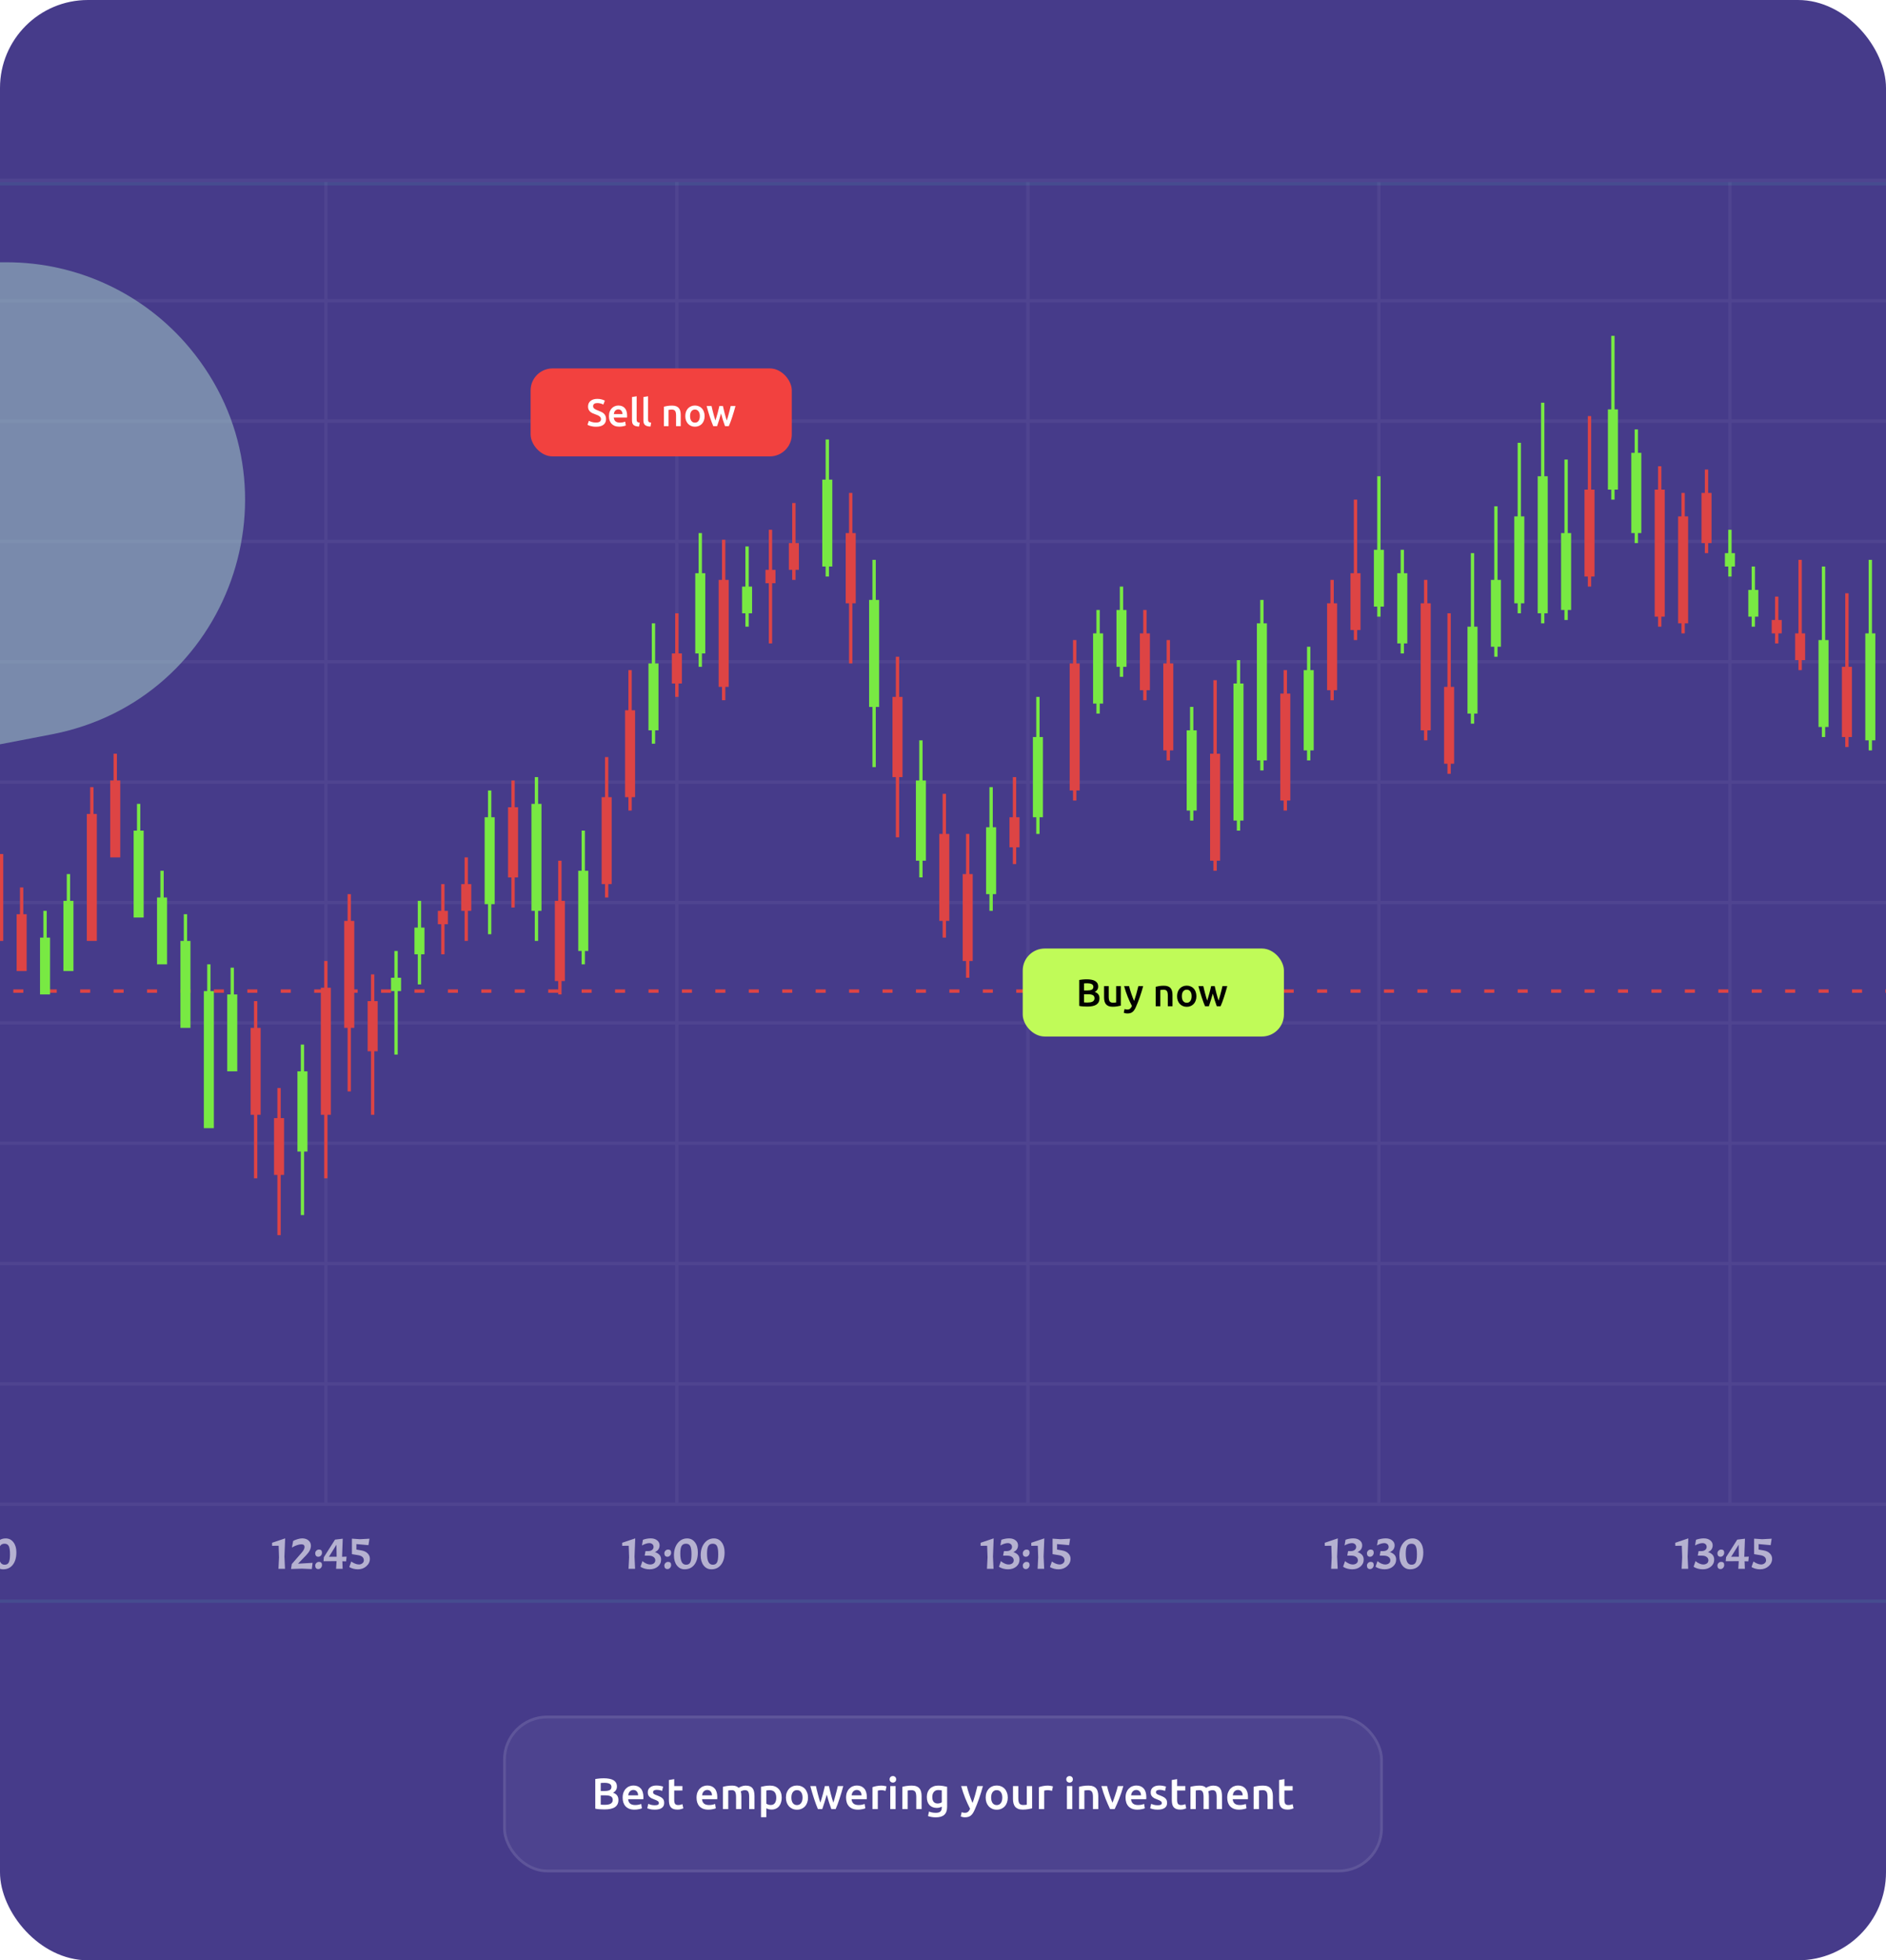 <svg width="686" height="713" viewBox="0 0 686 713" fill="none" xmlns="http://www.w3.org/2000/svg">
<g clip-path="url(#clip0_2042_5049)">
<rect y="-136" width="686" height="849" fill="#463B8A"/>
<g opacity="0.05">
<rect x="-262.681" y="65" width="1104.09" height="1.216" fill="white"/>
<rect x="-262.681" y="240.099" width="1104.09" height="1.216" fill="white"/>
<rect x="-262.681" y="283.873" width="1104.09" height="1.216" fill="white"/>
<rect x="-262.681" y="152.549" width="1104.09" height="1.216" fill="white"/>
<rect x="-262.681" y="371.423" width="1104.09" height="1.216" fill="white"/>
<rect x="-262.681" y="546.521" width="1104.09" height="1.216" fill="white"/>
<rect x="-262.681" y="108.774" width="1104.09" height="1.216" fill="white"/>
<rect x="-262.681" y="327.647" width="1104.09" height="1.216" fill="white"/>
<rect x="-262.681" y="458.972" width="1104.09" height="1.216" fill="white"/>
<rect x="-262.681" y="502.746" width="1104.09" height="1.216" fill="white"/>
<rect x="-262.681" y="196.324" width="1104.09" height="1.216" fill="white"/>
<rect x="-262.681" y="415.197" width="1104.09" height="1.216" fill="white"/>
<rect x="119.131" y="65" width="482.737" height="1.216" transform="rotate(90 119.131 65)" fill="white"/>
<rect x="374.484" y="66.216" width="481.521" height="1.216" transform="rotate(90 374.484 66.216)" fill="white"/>
<rect x="629.836" y="66.216" width="481.521" height="1.216" transform="rotate(90 629.836 66.216)" fill="white"/>
<rect x="246.807" y="65" width="482.737" height="1.216" transform="rotate(90 246.807 65)" fill="white"/>
<rect x="502.16" y="66.216" width="481.521" height="1.216" transform="rotate(90 502.16 66.216)" fill="white"/>
</g>
<path opacity="0.6" d="M-25.484 559.536L-25.739 566.175L-25.535 570.602H-27.918L-27.714 566.465L-27.85 562.226L-30.233 562.243V561.137L-25.484 559.536ZM-18.424 562.652C-18.424 562.016 -18.81 561.698 -19.582 561.698C-20.059 561.698 -20.586 561.8 -21.165 562.005C-21.733 562.198 -22.187 562.396 -22.527 562.601L-23.021 562.89L-22.561 560.456C-22.119 560.217 -21.585 560.007 -20.961 559.826C-20.337 559.633 -19.786 559.536 -19.31 559.536C-18.345 559.536 -17.573 559.786 -16.994 560.285C-16.404 560.773 -16.109 561.426 -16.109 562.243C-16.109 563.344 -16.688 564.49 -17.846 565.682L-20.808 568.746L-15.496 568.44L-15.786 570.704L-19.327 570.55L-23.344 570.67L-23.072 568.882L-19.497 564.763C-18.782 563.957 -18.424 563.253 -18.424 562.652ZM-14.547 569.461C-14.547 569.098 -14.416 568.78 -14.155 568.508C-13.883 568.224 -13.559 568.082 -13.185 568.082C-12.447 568.082 -12.078 568.457 -12.078 569.206C-12.078 569.637 -12.214 569.994 -12.487 570.278C-12.748 570.562 -13.06 570.704 -13.423 570.704C-13.775 570.704 -14.053 570.59 -14.257 570.363C-14.45 570.125 -14.547 569.824 -14.547 569.461ZM-14.547 564.984C-14.547 564.621 -14.416 564.303 -14.155 564.031C-13.883 563.747 -13.559 563.605 -13.185 563.605C-12.447 563.605 -12.078 563.979 -12.078 564.728C-12.078 565.16 -12.214 565.517 -12.487 565.801C-12.748 566.085 -13.06 566.227 -13.423 566.227C-13.775 566.227 -14.053 566.113 -14.257 565.886C-14.45 565.648 -14.547 565.347 -14.547 564.984ZM-10.528 560.047C-9.575 559.707 -8.627 559.536 -7.685 559.536C-6.743 559.536 -5.971 559.775 -5.37 560.251C-4.768 560.728 -4.467 561.329 -4.467 562.056C-4.467 562.623 -4.615 563.123 -4.91 563.554C-5.205 563.974 -5.625 564.292 -6.17 564.507C-5.375 564.802 -4.802 565.171 -4.45 565.614C-4.099 566.045 -3.923 566.595 -3.923 567.265C-3.923 568.286 -4.32 569.132 -5.114 569.801C-5.897 570.46 -6.896 570.789 -8.111 570.789C-8.689 570.789 -9.257 570.715 -9.813 570.568C-10.358 570.409 -10.761 570.25 -11.021 570.091L-11.413 569.853L-10.698 567.793C-10.596 567.883 -10.46 567.997 -10.29 568.133C-10.119 568.269 -9.796 568.457 -9.319 568.695C-8.831 568.922 -8.343 569.035 -7.855 569.035C-7.367 569.035 -6.942 568.905 -6.578 568.644C-6.215 568.371 -6.034 567.991 -6.034 567.503C-6.034 567.015 -6.249 566.612 -6.681 566.295C-7.1 565.977 -7.685 565.818 -8.434 565.818H-9.898L-9.592 564.167H-8.655C-8.031 564.167 -7.543 564.025 -7.191 563.741C-6.839 563.457 -6.664 563.094 -6.664 562.652C-6.664 562.209 -6.811 561.869 -7.106 561.63C-7.401 561.381 -7.759 561.256 -8.179 561.256C-8.587 561.256 -9.013 561.329 -9.455 561.477C-9.887 561.613 -10.363 561.823 -10.885 562.107L-10.528 560.047ZM2.074 559.553C3.243 559.553 4.18 560.019 4.883 560.949C5.598 561.869 5.956 563.089 5.956 564.609C5.956 566.527 5.524 568.037 4.662 569.138C3.811 570.238 2.636 570.789 1.138 570.789C-0.008 570.789 -0.945 570.324 -1.671 569.393C-2.386 568.451 -2.743 567.225 -2.743 565.716C-2.743 563.911 -2.295 562.436 -1.398 561.29C-0.491 560.132 0.667 559.553 2.074 559.553ZM1.683 569.121C2.409 569.121 2.914 568.842 3.198 568.286C3.493 567.73 3.64 566.743 3.64 565.324C3.64 563.906 3.493 562.913 3.198 562.345C2.903 561.766 2.386 561.477 1.649 561.477C0.911 561.477 0.378 561.749 0.049 562.294C-0.269 562.828 -0.428 563.764 -0.428 565.103C-0.428 566.431 -0.258 567.435 0.083 568.116C0.423 568.786 0.956 569.121 1.683 569.121Z" fill="white"/>
<path opacity="0.6" d="M103.716 559.536L103.461 566.175L103.665 570.602H101.282L101.486 566.465L101.35 562.226L98.966 562.243V561.137L103.716 559.536ZM110.775 562.652C110.775 562.016 110.389 561.698 109.618 561.698C109.141 561.698 108.613 561.8 108.034 562.005C107.467 562.198 107.013 562.396 106.673 562.601L106.179 562.89L106.638 560.456C107.081 560.217 107.614 560.007 108.239 559.826C108.863 559.633 109.413 559.536 109.89 559.536C110.855 559.536 111.626 559.786 112.205 560.285C112.795 560.773 113.09 561.426 113.09 562.243C113.09 563.344 112.512 564.49 111.354 565.682L108.392 568.746L113.703 568.44L113.414 570.704L109.873 570.55L105.855 570.67L106.128 568.882L109.703 564.763C110.418 563.957 110.775 563.253 110.775 562.652ZM114.653 569.461C114.653 569.098 114.783 568.78 115.044 568.508C115.317 568.224 115.64 568.082 116.015 568.082C116.752 568.082 117.121 568.457 117.121 569.206C117.121 569.637 116.985 569.994 116.713 570.278C116.452 570.562 116.14 570.704 115.776 570.704C115.425 570.704 115.147 570.59 114.942 570.363C114.749 570.125 114.653 569.824 114.653 569.461ZM114.653 564.984C114.653 564.621 114.783 564.303 115.044 564.031C115.317 563.747 115.64 563.605 116.015 563.605C116.752 563.605 117.121 563.979 117.121 564.728C117.121 565.16 116.985 565.517 116.713 565.801C116.452 566.085 116.14 566.227 115.776 566.227C115.425 566.227 115.147 566.113 114.942 565.886C114.749 565.648 114.653 565.347 114.653 564.984ZM117.804 566.38L121.855 559.996L124.664 559.655L124.426 566.244L126.06 566.175L125.89 567.895L124.528 567.861L124.63 570.602H122.247L122.417 567.827L117.667 567.844L117.804 566.38ZM122.366 561.851L119.659 566.227L122.451 566.21L122.366 561.851ZM134.54 566.959C134.54 568.014 134.114 568.916 133.263 569.665C132.423 570.414 131.396 570.789 130.182 570.789C129.614 570.789 129.07 570.721 128.548 570.585C128.026 570.437 127.645 570.295 127.407 570.159L127.05 569.938L127.765 567.946C128.116 568.218 128.553 568.468 129.075 568.695C129.609 568.922 130.102 569.035 130.556 569.035C131.022 569.035 131.436 568.894 131.799 568.61C132.162 568.315 132.344 567.957 132.344 567.537C132.344 566.505 131.652 565.875 130.267 565.648L128.003 565.273V559.638L130.931 559.843L134.387 559.655L134.012 562.005L129.637 561.613V563.605L131.493 563.928C132.446 564.099 133.189 564.456 133.723 565.001C134.268 565.546 134.54 566.198 134.54 566.959Z" fill="white"/>
<path opacity="0.6" d="M231.053 559.536L230.797 566.175L231.001 570.602H228.618L228.822 566.465L228.686 562.226L226.303 562.243V561.137L231.053 559.536ZM233.856 560.047C234.809 559.707 235.757 559.536 236.699 559.536C237.641 559.536 238.412 559.775 239.014 560.251C239.615 560.728 239.916 561.329 239.916 562.056C239.916 562.623 239.769 563.123 239.474 563.554C239.178 563.974 238.759 564.292 238.214 564.507C239.008 564.802 239.581 565.171 239.933 565.614C240.285 566.045 240.461 566.595 240.461 567.265C240.461 568.286 240.064 569.132 239.269 569.801C238.486 570.46 237.487 570.789 236.273 570.789C235.694 570.789 235.127 570.715 234.571 570.568C234.026 570.409 233.623 570.25 233.362 570.091L232.971 569.853L233.686 567.793C233.788 567.883 233.924 567.997 234.094 568.133C234.264 568.269 234.588 568.457 235.064 568.695C235.552 568.922 236.04 569.035 236.528 569.035C237.016 569.035 237.442 568.905 237.805 568.644C238.168 568.371 238.35 567.991 238.35 567.503C238.35 567.015 238.134 566.612 237.703 566.295C237.283 565.977 236.699 565.818 235.95 565.818H234.486L234.792 564.167H235.728C236.353 564.167 236.841 564.025 237.192 563.741C237.544 563.457 237.72 563.094 237.72 562.652C237.72 562.209 237.573 561.869 237.278 561.63C236.982 561.381 236.625 561.256 236.205 561.256C235.796 561.256 235.371 561.329 234.928 561.477C234.497 561.613 234.02 561.823 233.498 562.107L233.856 560.047ZM241.64 569.461C241.64 569.098 241.771 568.78 242.032 568.508C242.304 568.224 242.628 568.082 243.002 568.082C243.74 568.082 244.109 568.457 244.109 569.206C244.109 569.637 243.973 569.994 243.7 570.278C243.439 570.562 243.127 570.704 242.764 570.704C242.412 570.704 242.134 570.59 241.93 570.363C241.737 570.125 241.64 569.824 241.64 569.461ZM241.64 564.984C241.64 564.621 241.771 564.303 242.032 564.031C242.304 563.747 242.628 563.605 243.002 563.605C243.74 563.605 244.109 563.979 244.109 564.728C244.109 565.16 243.973 565.517 243.7 565.801C243.439 566.085 243.127 566.227 242.764 566.227C242.412 566.227 242.134 566.113 241.93 565.886C241.737 565.648 241.64 565.347 241.64 564.984ZM249.949 559.553C251.118 559.553 252.054 560.019 252.758 560.949C253.473 561.869 253.83 563.089 253.83 564.609C253.83 566.527 253.399 568.037 252.537 569.138C251.685 570.238 250.511 570.789 249.013 570.789C247.867 570.789 246.93 570.324 246.204 569.393C245.489 568.451 245.131 567.225 245.131 565.716C245.131 563.911 245.58 562.436 246.476 561.29C247.384 560.132 248.542 559.553 249.949 559.553ZM249.558 569.121C250.284 569.121 250.789 568.842 251.073 568.286C251.368 567.73 251.515 566.743 251.515 565.324C251.515 563.906 251.368 562.913 251.073 562.345C250.778 561.766 250.261 561.477 249.524 561.477C248.786 561.477 248.252 561.749 247.923 562.294C247.606 562.828 247.447 563.764 247.447 565.103C247.447 566.431 247.617 567.435 247.957 568.116C248.298 568.786 248.831 569.121 249.558 569.121ZM259.674 559.553C260.843 559.553 261.78 560.019 262.483 560.949C263.198 561.869 263.556 563.089 263.556 564.609C263.556 566.527 263.125 568.037 262.262 569.138C261.411 570.238 260.236 570.789 258.738 570.789C257.592 570.789 256.656 570.324 255.929 569.393C255.214 568.451 254.857 567.225 254.857 565.716C254.857 563.911 255.305 562.436 256.202 561.29C257.11 560.132 258.267 559.553 259.674 559.553ZM259.283 569.121C260.009 569.121 260.514 568.842 260.798 568.286C261.093 567.73 261.241 566.743 261.241 565.324C261.241 563.906 261.093 562.913 260.798 562.345C260.503 561.766 259.987 561.477 259.249 561.477C258.511 561.477 257.978 561.749 257.649 562.294C257.331 562.828 257.172 563.764 257.172 565.103C257.172 566.431 257.342 567.435 257.683 568.116C258.023 568.786 258.557 569.121 259.283 569.121Z" fill="white"/>
<path opacity="0.6" d="M361.43 559.536L361.174 566.175L361.379 570.602H358.995L359.2 566.465L359.064 562.226L356.68 562.243V561.137L361.43 559.536ZM364.233 560.047C365.186 559.707 366.134 559.536 367.076 559.536C368.018 559.536 368.79 559.775 369.391 560.251C369.993 560.728 370.293 561.329 370.293 562.056C370.293 562.623 370.146 563.123 369.851 563.554C369.556 563.974 369.136 564.292 368.591 564.507C369.386 564.802 369.959 565.171 370.31 565.614C370.662 566.045 370.838 566.595 370.838 567.265C370.838 568.286 370.441 569.132 369.647 569.801C368.863 570.46 367.865 570.789 366.65 570.789C366.072 570.789 365.504 570.715 364.948 570.568C364.403 570.409 364 570.25 363.739 570.091L363.348 569.853L364.063 567.793C364.165 567.883 364.301 567.997 364.471 568.133C364.642 568.269 364.965 568.457 365.442 568.695C365.93 568.922 366.418 569.035 366.906 569.035C367.394 569.035 367.819 568.905 368.183 568.644C368.546 568.371 368.727 567.991 368.727 567.503C368.727 567.015 368.512 566.612 368.08 566.295C367.66 565.977 367.076 565.818 366.327 565.818H364.863L365.169 564.167H366.106C366.73 564.167 367.218 564.025 367.57 563.741C367.921 563.457 368.097 563.094 368.097 562.652C368.097 562.209 367.95 561.869 367.655 561.63C367.36 561.381 367.002 561.256 366.582 561.256C366.174 561.256 365.748 561.329 365.306 561.477C364.874 561.613 364.398 561.823 363.876 562.107L364.233 560.047ZM372.018 569.461C372.018 569.098 372.148 568.78 372.409 568.508C372.682 568.224 373.005 568.082 373.379 568.082C374.117 568.082 374.486 568.457 374.486 569.206C374.486 569.637 374.35 569.994 374.077 570.278C373.816 570.562 373.504 570.704 373.141 570.704C372.789 570.704 372.511 570.59 372.307 570.363C372.114 570.125 372.018 569.824 372.018 569.461ZM372.018 564.984C372.018 564.621 372.148 564.303 372.409 564.031C372.682 563.747 373.005 563.605 373.379 563.605C374.117 563.605 374.486 563.979 374.486 564.728C374.486 565.16 374.35 565.517 374.077 565.801C373.816 566.085 373.504 566.227 373.141 566.227C372.789 566.227 372.511 566.113 372.307 565.886C372.114 565.648 372.018 565.347 372.018 564.984ZM379.85 559.536L379.594 566.175L379.799 570.602H377.415L377.62 566.465L377.483 562.226L375.1 562.243V561.137L379.85 559.536ZM389.394 566.959C389.394 568.014 388.969 568.916 388.118 569.665C387.278 570.414 386.251 570.789 385.036 570.789C384.469 570.789 383.924 570.721 383.402 570.585C382.88 570.437 382.5 570.295 382.261 570.159L381.904 569.938L382.619 567.946C382.971 568.218 383.408 568.468 383.93 568.695C384.463 568.922 384.957 569.035 385.411 569.035C385.876 569.035 386.29 568.894 386.654 568.61C387.017 568.315 387.198 567.957 387.198 567.537C387.198 566.505 386.506 565.875 385.121 565.648L382.857 565.273V559.638L385.785 559.843L389.241 559.655L388.867 562.005L384.492 561.613V563.605L386.347 563.928C387.3 564.099 388.044 564.456 388.577 565.001C389.122 565.546 389.394 566.198 389.394 566.959Z" fill="white"/>
<path opacity="0.6" d="M486.611 559.536L486.356 566.175L486.56 570.602H484.177L484.381 566.465L484.245 562.226L481.862 562.243V561.137L486.611 559.536ZM489.415 560.047C490.368 559.707 491.315 559.536 492.257 559.536C493.199 559.536 493.971 559.775 494.573 560.251C495.174 560.728 495.475 561.329 495.475 562.056C495.475 562.623 495.327 563.123 495.032 563.554C494.737 563.974 494.317 564.292 493.773 564.507C494.567 564.802 495.14 565.171 495.492 565.614C495.844 566.045 496.02 566.595 496.02 567.265C496.02 568.286 495.622 569.132 494.828 569.801C494.045 570.46 493.046 570.789 491.832 570.789C491.253 570.789 490.686 570.715 490.129 570.568C489.585 570.409 489.182 570.25 488.921 570.091L488.529 569.853L489.244 567.793C489.346 567.883 489.483 567.997 489.653 568.133C489.823 568.269 490.147 568.457 490.623 568.695C491.111 568.922 491.599 569.035 492.087 569.035C492.575 569.035 493.001 568.905 493.364 568.644C493.727 568.371 493.909 567.991 493.909 567.503C493.909 567.015 493.693 566.612 493.262 566.295C492.842 565.977 492.257 565.818 491.508 565.818H490.044L490.351 564.167H491.287C491.911 564.167 492.399 564.025 492.751 563.741C493.103 563.457 493.279 563.094 493.279 562.652C493.279 562.209 493.131 561.869 492.836 561.63C492.541 561.381 492.184 561.256 491.764 561.256C491.355 561.256 490.93 561.329 490.487 561.477C490.056 561.613 489.579 561.823 489.057 562.107L489.415 560.047ZM497.199 569.461C497.199 569.098 497.33 568.78 497.591 568.508C497.863 568.224 498.186 568.082 498.561 568.082C499.299 568.082 499.667 568.457 499.667 569.206C499.667 569.637 499.531 569.994 499.259 570.278C498.998 570.562 498.686 570.704 498.323 570.704C497.971 570.704 497.693 570.59 497.488 570.363C497.295 570.125 497.199 569.824 497.199 569.461ZM497.199 564.984C497.199 564.621 497.33 564.303 497.591 564.031C497.863 563.747 498.186 563.605 498.561 563.605C499.299 563.605 499.667 563.979 499.667 564.728C499.667 565.16 499.531 565.517 499.259 565.801C498.998 566.085 498.686 566.227 498.323 566.227C497.971 566.227 497.693 566.113 497.488 565.886C497.295 565.648 497.199 565.347 497.199 564.984ZM501.218 560.047C502.171 559.707 503.119 559.536 504.061 559.536C505.003 559.536 505.775 559.775 506.376 560.251C506.978 560.728 507.278 561.329 507.278 562.056C507.278 562.623 507.131 563.123 506.836 563.554C506.541 563.974 506.121 564.292 505.576 564.507C506.37 564.802 506.943 565.171 507.295 565.614C507.647 566.045 507.823 566.595 507.823 567.265C507.823 568.286 507.426 569.132 506.631 569.801C505.848 570.46 504.85 570.789 503.635 570.789C503.056 570.789 502.489 570.715 501.933 570.568C501.388 570.409 500.985 570.25 500.724 570.091L500.333 569.853L501.048 567.793C501.15 567.883 501.286 567.997 501.456 568.133C501.626 568.269 501.95 568.457 502.427 568.695C502.915 568.922 503.403 569.035 503.891 569.035C504.379 569.035 504.804 568.905 505.167 568.644C505.531 568.371 505.712 567.991 505.712 567.503C505.712 567.015 505.496 566.612 505.065 566.295C504.645 565.977 504.061 565.818 503.312 565.818H501.848L502.154 564.167H503.09C503.715 564.167 504.203 564.025 504.554 563.741C504.906 563.457 505.082 563.094 505.082 562.652C505.082 562.209 504.935 561.869 504.64 561.63C504.345 561.381 503.987 561.256 503.567 561.256C503.159 561.256 502.733 561.329 502.29 561.477C501.859 561.613 501.382 561.823 500.86 562.107L501.218 560.047ZM513.82 559.553C514.989 559.553 515.925 560.019 516.629 560.949C517.344 561.869 517.701 563.089 517.701 564.609C517.701 566.527 517.27 568.037 516.408 569.138C515.556 570.238 514.382 570.789 512.884 570.789C511.738 570.789 510.801 570.324 510.075 569.393C509.36 568.451 509.002 567.225 509.002 565.716C509.002 563.911 509.451 562.436 510.347 561.29C511.255 560.132 512.413 559.553 513.82 559.553ZM513.429 569.121C514.155 569.121 514.66 568.842 514.944 568.286C515.239 567.73 515.386 566.743 515.386 565.324C515.386 563.906 515.239 562.913 514.944 562.345C514.649 561.766 514.132 561.477 513.394 561.477C512.657 561.477 512.123 561.749 511.794 562.294C511.476 562.828 511.318 563.764 511.318 565.103C511.318 566.431 511.488 567.435 511.828 568.116C512.169 568.786 512.702 569.121 513.429 569.121Z" fill="white"/>
<path opacity="0.6" d="M614.095 559.536L613.839 566.175L614.044 570.602H611.66L611.865 566.465L611.729 562.226L609.345 562.243V561.137L614.095 559.536ZM616.898 560.047C617.851 559.707 618.799 559.536 619.741 559.536C620.683 559.536 621.455 559.775 622.056 560.251C622.658 560.728 622.958 561.329 622.958 562.056C622.958 562.623 622.811 563.123 622.516 563.554C622.221 563.974 621.801 564.292 621.256 564.507C622.051 564.802 622.624 565.171 622.975 565.614C623.327 566.045 623.503 566.595 623.503 567.265C623.503 568.286 623.106 569.132 622.312 569.801C621.528 570.46 620.53 570.789 619.315 570.789C618.737 570.789 618.169 570.715 617.613 570.568C617.068 570.409 616.665 570.25 616.404 570.091L616.013 569.853L616.728 567.793C616.83 567.883 616.966 567.997 617.136 568.133C617.307 568.269 617.63 568.457 618.107 568.695C618.595 568.922 619.083 569.035 619.571 569.035C620.059 569.035 620.484 568.905 620.848 568.644C621.211 568.371 621.392 567.991 621.392 567.503C621.392 567.015 621.177 566.612 620.745 566.295C620.325 565.977 619.741 565.818 618.992 565.818H617.528L617.834 564.167H618.771C619.395 564.167 619.883 564.025 620.235 563.741C620.587 563.457 620.762 563.094 620.762 562.652C620.762 562.209 620.615 561.869 620.32 561.63C620.025 561.381 619.667 561.256 619.247 561.256C618.839 561.256 618.413 561.329 617.971 561.477C617.539 561.613 617.063 561.823 616.541 562.107L616.898 560.047ZM624.683 569.461C624.683 569.098 624.813 568.78 625.074 568.508C625.347 568.224 625.67 568.082 626.044 568.082C626.782 568.082 627.151 568.457 627.151 569.206C627.151 569.637 627.015 569.994 626.742 570.278C626.481 570.562 626.169 570.704 625.806 570.704C625.454 570.704 625.176 570.59 624.972 570.363C624.779 570.125 624.683 569.824 624.683 569.461ZM624.683 564.984C624.683 564.621 624.813 564.303 625.074 564.031C625.347 563.747 625.67 563.605 626.044 563.605C626.782 563.605 627.151 563.979 627.151 564.728C627.151 565.16 627.015 565.517 626.742 565.801C626.481 566.085 626.169 566.227 625.806 566.227C625.454 566.227 625.176 566.113 624.972 565.886C624.779 565.648 624.683 565.347 624.683 564.984ZM627.833 566.38L631.885 559.996L634.694 559.655L634.455 566.244L636.09 566.175L635.919 567.895L634.558 567.861L634.66 570.602H632.276L632.447 567.827L627.697 567.844L627.833 566.38ZM632.396 561.851L629.689 566.227L632.481 566.21L632.396 561.851ZM644.57 566.959C644.57 568.014 644.144 568.916 643.293 569.665C642.453 570.414 641.426 570.789 640.212 570.789C639.644 570.789 639.099 570.721 638.577 570.585C638.055 570.437 637.675 570.295 637.437 570.159L637.079 569.938L637.794 567.946C638.146 568.218 638.583 568.468 639.105 568.695C639.638 568.922 640.132 569.035 640.586 569.035C641.051 569.035 641.466 568.894 641.829 568.61C642.192 568.315 642.374 567.957 642.374 567.537C642.374 566.505 641.681 565.875 640.297 565.648L638.033 565.273V559.638L640.961 559.843L644.416 559.655L644.042 562.005L639.667 561.613V563.605L641.522 563.928C642.476 564.099 643.219 564.456 643.752 565.001C644.297 565.546 644.57 566.198 644.57 566.959Z" fill="white"/>
<path d="M-262.681 360.479L764.807 360.479" stroke="#DD4444" stroke-width="1.216" stroke-dasharray="3.65 8.51"/>
<rect x="-262.073" y="66.824" width="1102.88" height="515.568" rx="9.12" stroke="#4FEDC4" stroke-opacity="0.1" stroke-width="1.216"/>
<rect x="108.188" y="389.662" width="3.648" height="29.183" fill="#78E943"/>
<rect x="245.592" y="223.074" width="1.216" height="30.399" fill="#DD4444"/>
<rect x="368.404" y="282.657" width="1.216" height="31.615" fill="#DD4444"/>
<rect x="262.615" y="196.323" width="1.216" height="58.366" fill="#DD4444"/>
<rect x="254.103" y="193.892" width="1.216" height="48.639" fill="#78E943"/>
<rect x="376.915" y="253.474" width="1.216" height="49.855" fill="#78E943"/>
<rect x="271.127" y="198.756" width="1.216" height="29.183" fill="#78E943"/>
<rect x="308.822" y="179.3" width="1.216" height="62.014" fill="#DD4444"/>
<rect x="279.638" y="192.676" width="1.216" height="41.343" fill="#DD4444"/>
<rect x="237.08" y="226.723" width="1.216" height="43.775" fill="#78E943"/>
<rect x="359.892" y="286.305" width="1.216" height="44.991" fill="#78E943"/>
<rect x="228.568" y="243.746" width="1.216" height="51.07" fill="#DD4444"/>
<rect x="351.38" y="303.328" width="1.216" height="52.286" fill="#DD4444"/>
<rect x="300.31" y="159.845" width="1.216" height="49.855" fill="#78E943"/>
<rect x="288.15" y="182.948" width="1.216" height="27.967" fill="#DD4444"/>
<rect x="317.333" y="203.619" width="1.216" height="75.39" fill="#78E943"/>
<rect x="203.033" y="313.056" width="1.216" height="48.639" fill="#DD4444"/>
<rect x="325.845" y="238.882" width="1.216" height="65.662" fill="#DD4444"/>
<rect x="211.545" y="302.112" width="1.216" height="48.639" fill="#78E943"/>
<rect x="334.357" y="269.281" width="1.216" height="49.855" fill="#78E943"/>
<rect x="220.056" y="275.361" width="1.216" height="51.07" fill="#DD4444"/>
<rect x="342.869" y="288.736" width="1.216" height="52.286" fill="#DD4444"/>
<rect width="1.216" height="58.366" transform="matrix(1 0 0 -1 603.084 227.939)" fill="#DD4444"/>
<rect width="1.216" height="41.343" transform="matrix(1 0 0 -1 475.408 276.577)" fill="#78E943"/>
<rect x="434.066" y="298.465" width="1.216" height="41.343" transform="rotate(180 434.066 298.465)" fill="#78E943"/>
<rect width="1.216" height="51.07" transform="matrix(1 0 0 -1 611.596 230.371)" fill="#DD4444"/>
<rect width="1.216" height="43.775" transform="matrix(1 0 0 -1 483.92 254.69)" fill="#DD4444"/>
<rect x="425.554" y="276.577" width="1.216" height="43.775" transform="rotate(180 425.554 276.577)" fill="#DD4444"/>
<rect width="1.216" height="30.399" transform="matrix(1 0 0 -1 620.108 201.188)" fill="#DD4444"/>
<rect width="1.216" height="51.07" transform="matrix(1 0 0 -1 492.432 232.803)" fill="#DD4444"/>
<rect x="417.042" y="254.69" width="1.216" height="32.831" transform="rotate(180 417.042 254.69)" fill="#DD4444"/>
<rect width="1.216" height="17.023" transform="matrix(1 0 0 -1 628.62 209.699)" fill="#78E943"/>
<rect width="1.216" height="51.07" transform="matrix(1 0 0 -1 500.944 224.291)" fill="#78E943"/>
<rect x="408.53" y="246.179" width="1.216" height="32.831" transform="rotate(180 408.53 246.179)" fill="#78E943"/>
<rect width="1.216" height="21.887" transform="matrix(1 0 0 -1 637.131 227.939)" fill="#78E943"/>
<rect width="1.216" height="37.695" transform="matrix(1 0 0 -1 509.455 237.667)" fill="#78E943"/>
<rect x="400.019" y="259.554" width="1.216" height="37.695" transform="rotate(180 400.019 259.554)" fill="#78E943"/>
<rect width="1.216" height="55.934" transform="matrix(1 0 0 -1 671.178 271.714)" fill="#DD4444"/>
<rect width="1.216" height="54.718" transform="matrix(1 0 0 -1 543.502 238.883)" fill="#78E943"/>
<rect width="1.216" height="17.023" transform="matrix(1 0 0 -1 645.643 234.019)" fill="#DD4444"/>
<rect width="1.216" height="58.366" transform="matrix(1 0 0 -1 517.967 269.281)" fill="#DD4444"/>
<rect x="391.507" y="291.169" width="1.216" height="58.366" transform="rotate(180 391.507 291.169)" fill="#DD4444"/>
<rect width="1.216" height="51.07" transform="matrix(1 0 0 -1 466.897 294.816)" fill="#DD4444"/>
<rect x="442.577" y="316.704" width="1.216" height="69.31" transform="rotate(180 442.577 316.704)" fill="#DD4444"/>
<rect width="1.216" height="41.343" transform="matrix(1 0 0 -1 594.573 197.54)" fill="#78E943"/>
<rect width="1.216" height="59.582" transform="matrix(1 0 0 -1 586.061 181.732)" fill="#78E943"/>
<rect width="1.216" height="62.014" transform="matrix(1 0 0 -1 458.385 280.226)" fill="#78E943"/>
<rect x="451.089" y="302.112" width="1.216" height="62.014" transform="rotate(180 451.089 302.112)" fill="#78E943"/>
<rect width="1.216" height="62.014" transform="matrix(1 0 0 -1 662.667 268.065)" fill="#78E943"/>
<rect width="1.216" height="62.014" transform="matrix(1 0 0 -1 534.991 263.202)" fill="#78E943"/>
<rect width="1.216" height="40.127" transform="matrix(1 0 0 -1 654.155 243.746)" fill="#DD4444"/>
<rect width="1.216" height="58.366" transform="matrix(1 0 0 -1 526.479 281.441)" fill="#DD4444"/>
<rect width="1.216" height="69.31" transform="matrix(1 0 0 -1 679.69 272.93)" fill="#78E943"/>
<rect width="1.216" height="62.014" transform="matrix(1 0 0 -1 552.014 223.075)" fill="#78E943"/>
<rect width="1.216" height="80.254" transform="matrix(1 0 0 -1 560.526 226.723)" fill="#78E943"/>
<rect width="1.216" height="58.366" transform="matrix(1 0 0 -1 569.038 225.507)" fill="#78E943"/>
<rect width="1.216" height="62.014" transform="matrix(1 0 0 -1 577.549 213.348)" fill="#DD4444"/>
<rect x="116.699" y="359.264" width="3.648" height="46.207" fill="#DD4444"/>
<rect width="3.648" height="46.207" transform="matrix(1 0 0 -1 601.868 224.291)" fill="#DD4444"/>
<rect width="3.648" height="29.183" transform="matrix(1 0 0 -1 474.192 272.93)" fill="#78E943"/>
<rect x="435.282" y="294.816" width="3.648" height="29.183" transform="rotate(180 435.282 294.816)" fill="#78E943"/>
<rect x="244.376" y="237.667" width="3.648" height="10.944" fill="#DD4444"/>
<rect x="367.188" y="297.25" width="3.648" height="10.944" fill="#DD4444"/>
<rect x="125.211" y="334.943" width="3.648" height="38.911" fill="#DD4444"/>
<rect x="261.399" y="210.915" width="3.648" height="38.911" fill="#DD4444"/>
<rect width="3.648" height="38.911" transform="matrix(1 0 0 -1 610.38 226.723)" fill="#DD4444"/>
<rect x="-2.465" y="310.625" width="3.648" height="31.615" fill="#DD4444"/>
<rect width="3.648" height="31.615" transform="matrix(1 0 0 -1 482.704 251.042)" fill="#DD4444"/>
<rect x="426.77" y="272.93" width="3.648" height="31.615" transform="rotate(180 426.77 272.93)" fill="#DD4444"/>
<rect x="252.887" y="208.483" width="3.648" height="29.183" fill="#78E943"/>
<rect x="375.7" y="268.065" width="3.648" height="29.183" fill="#78E943"/>
<rect x="133.723" y="364.127" width="3.648" height="18.239" fill="#DD4444"/>
<rect width="3.648" height="18.239" transform="matrix(1 0 0 -1 618.892 197.54)" fill="#DD4444"/>
<rect x="6.047" y="332.512" width="3.648" height="20.671" fill="#DD4444"/>
<rect width="3.648" height="20.671" transform="matrix(1 0 0 -1 491.216 229.155)" fill="#DD4444"/>
<rect x="418.258" y="251.042" width="3.648" height="20.671" transform="rotate(180 418.258 251.042)" fill="#DD4444"/>
<rect x="142.235" y="355.615" width="3.648" height="4.864" fill="#78E943"/>
<rect width="3.648" height="4.864" transform="matrix(1 0 0 -1 627.404 206.052)" fill="#78E943"/>
<rect x="14.559" y="341.023" width="3.648" height="20.671" fill="#78E943"/>
<rect width="3.648" height="20.671" transform="matrix(1 0 0 -1 499.728 220.644)" fill="#78E943"/>
<rect x="409.746" y="242.53" width="3.648" height="20.671" transform="rotate(180 409.746 242.53)" fill="#78E943"/>
<rect x="150.746" y="337.377" width="3.648" height="9.728" fill="#78E943"/>
<rect x="269.911" y="213.348" width="3.648" height="9.728" fill="#78E943"/>
<rect width="3.648" height="9.728" transform="matrix(1 0 0 -1 635.915 224.291)" fill="#78E943"/>
<rect x="23.07" y="327.648" width="3.648" height="25.535" fill="#78E943"/>
<rect width="3.648" height="25.535" transform="matrix(1 0 0 -1 508.239 234.019)" fill="#78E943"/>
<rect x="401.235" y="255.906" width="3.648" height="25.535" transform="rotate(180 401.235 255.906)" fill="#78E943"/>
<rect x="184.793" y="293.602" width="3.648" height="25.535" fill="#DD4444"/>
<rect x="307.606" y="193.892" width="3.648" height="25.535" fill="#DD4444"/>
<rect width="3.648" height="25.535" transform="matrix(1 0 0 -1 669.962 268.065)" fill="#DD4444"/>
<rect x="57.117" y="326.432" width="3.648" height="24.319" fill="#78E943"/>
<rect width="3.648" height="24.319" transform="matrix(1 0 0 -1 542.286 235.234)" fill="#78E943"/>
<rect x="159.258" y="331.297" width="3.648" height="4.864" fill="#DD4444"/>
<rect x="278.422" y="207.268" width="3.648" height="4.864" fill="#DD4444"/>
<rect width="3.648" height="4.864" transform="matrix(1 0 0 -1 644.427 230.371)" fill="#DD4444"/>
<rect x="31.582" y="296.033" width="3.648" height="46.207" fill="#DD4444"/>
<rect width="3.648" height="46.207" transform="matrix(1 0 0 -1 516.751 265.634)" fill="#DD4444"/>
<rect x="392.723" y="287.521" width="3.648" height="46.207" transform="rotate(180 392.723 287.521)" fill="#DD4444"/>
<rect width="3.648" height="38.911" transform="matrix(1 0 0 -1 465.681 291.17)" fill="#DD4444"/>
<rect x="443.793" y="313.057" width="3.648" height="38.911" transform="rotate(180 443.793 313.057)" fill="#DD4444"/>
<rect x="235.864" y="241.314" width="3.648" height="24.319" fill="#78E943"/>
<rect x="358.676" y="300.896" width="3.648" height="24.319" fill="#78E943"/>
<rect width="3.648" height="29.183" transform="matrix(1 0 0 -1 593.357 193.892)" fill="#78E943"/>
<rect width="3.648" height="29.183" transform="matrix(1 0 0 -1 584.845 178.085)" fill="#78E943"/>
<rect width="3.648" height="49.855" transform="matrix(1 0 0 -1 457.169 276.577)" fill="#78E943"/>
<rect x="452.305" y="298.465" width="3.648" height="49.855" transform="rotate(180 452.305 298.465)" fill="#78E943"/>
<rect x="227.352" y="258.338" width="3.648" height="31.615" fill="#DD4444"/>
<rect x="350.164" y="317.92" width="3.648" height="31.615" fill="#DD4444"/>
<rect x="176.282" y="297.25" width="3.648" height="31.615" fill="#78E943"/>
<rect x="299.094" y="174.437" width="3.648" height="31.615" fill="#78E943"/>
<rect width="3.648" height="31.615" transform="matrix(1 0 0 -1 661.451 264.418)" fill="#78E943"/>
<rect x="48.606" y="302.113" width="3.648" height="31.615" fill="#78E943"/>
<rect width="3.648" height="31.615" transform="matrix(1 0 0 -1 533.775 259.554)" fill="#78E943"/>
<rect x="167.77" y="321.568" width="3.648" height="9.728" fill="#DD4444"/>
<rect x="286.934" y="197.54" width="3.648" height="9.728" fill="#DD4444"/>
<rect width="3.648" height="9.728" transform="matrix(1 0 0 -1 652.939 240.099)" fill="#DD4444"/>
<rect x="40.094" y="283.873" width="3.648" height="27.967" fill="#DD4444"/>
<rect width="3.648" height="27.967" transform="matrix(1 0 0 -1 525.263 277.793)" fill="#DD4444"/>
<rect x="193.305" y="292.385" width="3.648" height="38.911" fill="#78E943"/>
<rect x="316.117" y="218.211" width="3.648" height="38.911" fill="#78E943"/>
<rect width="3.648" height="38.911" transform="matrix(1 0 0 -1 678.474 269.281)" fill="#78E943"/>
<rect x="65.629" y="342.24" width="3.648" height="31.615" fill="#78E943"/>
<rect width="3.648" height="31.615" transform="matrix(1 0 0 -1 550.798 219.427)" fill="#78E943"/>
<rect x="201.817" y="327.648" width="3.648" height="29.183" fill="#DD4444"/>
<rect x="324.629" y="253.475" width="3.648" height="29.183" fill="#DD4444"/>
<rect x="74.141" y="360.479" width="3.648" height="49.855" fill="#78E943"/>
<rect width="3.648" height="49.855" transform="matrix(1 0 0 -1 559.31 223.075)" fill="#78E943"/>
<rect x="210.329" y="316.705" width="3.648" height="29.183" fill="#78E943"/>
<rect x="333.141" y="283.873" width="3.648" height="29.183" fill="#78E943"/>
<rect x="82.653" y="361.695" width="3.648" height="27.967" fill="#78E943"/>
<rect width="3.648" height="27.967" transform="matrix(1 0 0 -1 567.821 221.859)" fill="#78E943"/>
<rect x="218.84" y="289.953" width="3.648" height="31.615" fill="#DD4444"/>
<rect x="341.653" y="303.33" width="3.648" height="31.615" fill="#DD4444"/>
<rect x="91.164" y="373.855" width="3.648" height="31.615" fill="#DD4444"/>
<rect x="99.676" y="406.686" width="3.648" height="20.671" fill="#DD4444"/>
<rect width="3.648" height="31.615" transform="matrix(1 0 0 -1 576.333 209.699)" fill="#DD4444"/>
<rect x="117.915" y="349.535" width="1.216" height="79.038" fill="#DD4444"/>
<rect x="126.427" y="325.216" width="1.216" height="71.742" fill="#DD4444"/>
<rect x="134.939" y="354.399" width="1.216" height="51.07" fill="#DD4444"/>
<rect x="7.263" y="322.784" width="1.216" height="27.967" fill="#DD4444"/>
<rect x="143.451" y="345.888" width="1.216" height="37.695" fill="#78E943"/>
<rect x="15.775" y="331.296" width="1.216" height="27.967" fill="#78E943"/>
<rect x="151.962" y="327.647" width="1.216" height="30.399" fill="#78E943"/>
<rect x="24.286" y="317.92" width="1.216" height="32.831" fill="#78E943"/>
<rect x="186.009" y="283.873" width="1.216" height="46.207" fill="#DD4444"/>
<rect x="58.333" y="316.704" width="1.216" height="31.615" fill="#78E943"/>
<rect x="160.474" y="321.568" width="1.216" height="25.535" fill="#DD4444"/>
<rect x="32.798" y="286.305" width="1.216" height="53.502" fill="#DD4444"/>
<rect x="109.404" y="379.935" width="1.216" height="62.014" fill="#78E943"/>
<rect x="100.892" y="395.742" width="1.216" height="53.502" fill="#DD4444"/>
<rect x="177.498" y="287.521" width="1.216" height="52.286" fill="#78E943"/>
<rect x="49.822" y="292.385" width="1.216" height="38.911" fill="#78E943"/>
<rect x="168.986" y="311.841" width="1.216" height="30.399" fill="#DD4444"/>
<rect x="41.31" y="274.146" width="1.216" height="35.263" fill="#DD4444"/>
<rect x="194.521" y="282.657" width="1.216" height="59.582" fill="#78E943"/>
<rect x="66.845" y="332.512" width="1.216" height="38.911" fill="#78E943"/>
<rect x="75.357" y="350.751" width="1.216" height="57.15" fill="#78E943"/>
<rect x="83.868" y="351.967" width="1.216" height="35.263" fill="#78E943"/>
<rect x="92.38" y="364.127" width="1.216" height="64.446" fill="#DD4444"/>
<g opacity="0.5" filter="url(#filter0_f_2042_5049)">
<path d="M-261.465 181.001C-261.465 133.724 -223.139 95.398 -175.862 95.398H2.436C28.16 95.398 52.553 106.83 69.012 126.599C111.207 177.276 83.563 254.639 18.807 267.1L-157.902 301.106C-167.444 302.942 -176.145 307.795 -182.721 314.948C-210.694 345.376 -261.465 325.586 -261.465 284.254V181.001Z" fill="#ABD9CD"/>
</g>
<rect x="193" y="134" width="95" height="32" rx="8" fill="#F2413F"/>
<path d="M216.78 153.684C217.414 153.684 217.876 153.577 218.166 153.362C218.455 153.147 218.6 152.844 218.6 152.452C218.6 152.219 218.548 152.018 218.446 151.85C218.352 151.682 218.212 151.533 218.026 151.402C217.848 151.262 217.629 151.136 217.368 151.024C217.106 150.903 216.808 150.786 216.472 150.674C216.136 150.553 215.809 150.422 215.492 150.282C215.184 150.133 214.908 149.951 214.666 149.736C214.432 149.521 214.241 149.265 214.092 148.966C213.952 148.667 213.882 148.308 213.882 147.888C213.882 147.011 214.185 146.325 214.792 145.83C215.398 145.326 216.224 145.074 217.27 145.074C217.876 145.074 218.413 145.144 218.88 145.284C219.356 145.415 219.729 145.559 220 145.718L219.454 147.146C219.136 146.969 218.786 146.833 218.404 146.74C218.03 146.647 217.643 146.6 217.242 146.6C216.766 146.6 216.392 146.698 216.122 146.894C215.86 147.09 215.73 147.365 215.73 147.72C215.73 147.935 215.772 148.121 215.856 148.28C215.949 148.429 216.075 148.565 216.234 148.686C216.402 148.807 216.593 148.919 216.808 149.022C217.032 149.125 217.274 149.223 217.536 149.316C217.993 149.484 218.399 149.657 218.754 149.834C219.118 150.002 219.421 150.207 219.664 150.45C219.916 150.683 220.107 150.963 220.238 151.29C220.368 151.607 220.434 151.995 220.434 152.452C220.434 153.329 220.121 154.011 219.496 154.496C218.88 154.972 217.974 155.21 216.78 155.21C216.378 155.21 216.01 155.182 215.674 155.126C215.347 155.079 215.053 155.019 214.792 154.944C214.54 154.869 214.32 154.795 214.134 154.72C213.947 154.636 213.798 154.561 213.686 154.496L214.204 153.054C214.456 153.194 214.796 153.334 215.226 153.474C215.655 153.614 216.173 153.684 216.78 153.684ZM221.498 151.374C221.498 150.73 221.592 150.165 221.778 149.68C221.974 149.195 222.231 148.793 222.548 148.476C222.866 148.149 223.23 147.907 223.64 147.748C224.051 147.58 224.471 147.496 224.9 147.496C225.908 147.496 226.692 147.809 227.252 148.434C227.822 149.059 228.106 149.993 228.106 151.234C228.106 151.327 228.102 151.435 228.092 151.556C228.092 151.668 228.088 151.771 228.078 151.864H223.248C223.295 152.452 223.5 152.909 223.864 153.236C224.238 153.553 224.774 153.712 225.474 153.712C225.885 153.712 226.258 153.675 226.594 153.6C226.94 153.525 227.21 153.446 227.406 153.362L227.63 154.748C227.537 154.795 227.406 154.846 227.238 154.902C227.08 154.949 226.893 154.991 226.678 155.028C226.473 155.075 226.249 155.112 226.006 155.14C225.764 155.168 225.516 155.182 225.264 155.182C224.62 155.182 224.06 155.089 223.584 154.902C223.108 154.706 222.716 154.44 222.408 154.104C222.1 153.759 221.872 153.357 221.722 152.9C221.573 152.433 221.498 151.925 221.498 151.374ZM226.412 150.618C226.412 150.385 226.38 150.165 226.314 149.96C226.249 149.745 226.151 149.563 226.02 149.414C225.899 149.255 225.745 149.134 225.558 149.05C225.381 148.957 225.166 148.91 224.914 148.91C224.653 148.91 224.424 148.961 224.228 149.064C224.032 149.157 223.864 149.283 223.724 149.442C223.594 149.601 223.491 149.783 223.416 149.988C223.342 150.193 223.29 150.403 223.262 150.618H226.412ZM232.45 155.14C231.946 155.131 231.526 155.075 231.19 154.972C230.864 154.869 230.602 154.725 230.406 154.538C230.21 154.342 230.07 154.104 229.986 153.824C229.912 153.535 229.874 153.208 229.874 152.844V144.416L231.568 144.136V152.522C231.568 152.727 231.582 152.9 231.61 153.04C231.648 153.18 231.708 153.301 231.792 153.404C231.876 153.497 231.988 153.572 232.128 153.628C232.278 153.675 232.464 153.712 232.688 153.74L232.45 155.14ZM236.606 155.14C236.102 155.131 235.682 155.075 235.346 154.972C235.02 154.869 234.758 154.725 234.562 154.538C234.366 154.342 234.226 154.104 234.142 153.824C234.068 153.535 234.03 153.208 234.03 152.844V144.416L235.724 144.136V152.522C235.724 152.727 235.738 152.9 235.766 153.04C235.804 153.18 235.864 153.301 235.948 153.404C236.032 153.497 236.144 153.572 236.284 153.628C236.434 153.675 236.62 153.712 236.844 153.74L236.606 155.14ZM241.482 147.916C241.809 147.823 242.234 147.734 242.756 147.65C243.279 147.566 243.858 147.524 244.492 147.524C245.09 147.524 245.589 147.608 245.99 147.776C246.392 147.935 246.709 148.163 246.942 148.462C247.185 148.751 247.353 149.106 247.446 149.526C247.549 149.937 247.6 150.389 247.6 150.884V155H245.906V151.15C245.906 150.758 245.878 150.427 245.822 150.156C245.776 149.876 245.692 149.652 245.57 149.484C245.458 149.307 245.3 149.181 245.094 149.106C244.898 149.022 244.656 148.98 244.366 148.98C244.152 148.98 243.928 148.994 243.694 149.022C243.461 149.05 243.288 149.073 243.176 149.092V155H241.482V147.916ZM256.294 151.332C256.294 151.911 256.21 152.438 256.042 152.914C255.874 153.39 255.636 153.796 255.328 154.132C255.02 154.468 254.646 154.729 254.208 154.916C253.778 155.103 253.302 155.196 252.78 155.196C252.257 155.196 251.781 155.103 251.352 154.916C250.922 154.729 250.554 154.468 250.246 154.132C249.938 153.796 249.695 153.39 249.518 152.914C249.35 152.438 249.266 151.911 249.266 151.332C249.266 150.753 249.35 150.231 249.518 149.764C249.695 149.288 249.938 148.882 250.246 148.546C250.563 148.21 250.936 147.953 251.366 147.776C251.795 147.589 252.266 147.496 252.78 147.496C253.293 147.496 253.764 147.589 254.194 147.776C254.632 147.953 255.006 148.21 255.314 148.546C255.622 148.882 255.86 149.288 256.028 149.764C256.205 150.231 256.294 150.753 256.294 151.332ZM254.558 151.332C254.558 150.604 254.399 150.03 254.082 149.61C253.774 149.181 253.34 148.966 252.78 148.966C252.22 148.966 251.781 149.181 251.464 149.61C251.156 150.03 251.002 150.604 251.002 151.332C251.002 152.069 251.156 152.653 251.464 153.082C251.781 153.511 252.22 153.726 252.78 153.726C253.34 153.726 253.774 153.511 254.082 153.082C254.399 152.653 254.558 152.069 254.558 151.332ZM262.257 150.394C262.042 151.215 261.809 152.018 261.557 152.802C261.314 153.577 261.071 154.309 260.829 155H259.443C259.256 154.571 259.06 154.081 258.855 153.53C258.649 152.979 258.444 152.391 258.239 151.766C258.033 151.141 257.828 150.483 257.623 149.792C257.417 149.101 257.217 148.397 257.021 147.678H258.813C258.897 148.07 258.995 148.495 259.107 148.952C259.219 149.4 259.335 149.862 259.457 150.338C259.578 150.805 259.704 151.262 259.835 151.71C259.965 152.158 260.096 152.569 260.227 152.942C260.367 152.513 260.502 152.069 260.633 151.612C260.773 151.155 260.903 150.697 261.025 150.24C261.146 149.783 261.258 149.339 261.361 148.91C261.473 148.471 261.571 148.061 261.655 147.678H262.957C263.041 148.061 263.134 148.471 263.237 148.91C263.339 149.339 263.447 149.783 263.559 150.24C263.68 150.697 263.806 151.155 263.937 151.612C264.077 152.069 264.217 152.513 264.357 152.942C264.478 152.569 264.604 152.158 264.735 151.71C264.865 151.262 264.991 150.805 265.113 150.338C265.243 149.862 265.365 149.4 265.477 148.952C265.589 148.495 265.687 148.07 265.771 147.678H267.521C267.325 148.397 267.124 149.101 266.919 149.792C266.713 150.483 266.508 151.141 266.303 151.766C266.097 152.391 265.892 152.979 265.687 153.53C265.481 154.081 265.281 154.571 265.085 155H263.713C263.47 154.309 263.218 153.577 262.957 152.802C262.705 152.018 262.471 151.215 262.257 150.394Z" fill="white"/>
<rect x="372" y="345" width="95" height="32" rx="8" fill="#C0FB58"/>
<path d="M395.478 366.112C394.964 366.112 394.446 366.093 393.924 366.056C393.401 366.028 392.944 365.963 392.552 365.86V356.438C392.757 356.401 392.976 356.368 393.21 356.34C393.443 356.303 393.681 356.275 393.924 356.256C394.166 356.237 394.404 356.223 394.638 356.214C394.88 356.205 395.109 356.2 395.324 356.2C395.912 356.2 396.458 356.247 396.962 356.34C397.466 356.424 397.9 356.569 398.264 356.774C398.637 356.979 398.926 357.25 399.132 357.586C399.337 357.922 399.44 358.337 399.44 358.832C399.44 359.289 399.328 359.681 399.104 360.008C398.889 360.335 398.586 360.596 398.194 360.792C398.782 360.988 399.216 361.277 399.496 361.66C399.776 362.043 399.916 362.528 399.916 363.116C399.916 364.115 399.552 364.866 398.824 365.37C398.096 365.865 396.98 366.112 395.478 366.112ZM394.288 361.632V364.586C394.484 364.605 394.694 364.619 394.918 364.628C395.142 364.637 395.347 364.642 395.534 364.642C395.898 364.642 396.234 364.619 396.542 364.572C396.859 364.525 397.13 364.446 397.354 364.334C397.587 364.213 397.769 364.054 397.9 363.858C398.04 363.662 398.11 363.41 398.11 363.102C398.11 362.551 397.909 362.169 397.508 361.954C397.106 361.739 396.551 361.632 395.842 361.632H394.288ZM394.288 360.246H395.534C396.206 360.246 396.733 360.153 397.116 359.966C397.498 359.77 397.69 359.425 397.69 358.93C397.69 358.463 397.489 358.132 397.088 357.936C396.696 357.74 396.182 357.642 395.548 357.642C395.277 357.642 395.034 357.647 394.82 357.656C394.614 357.665 394.437 357.679 394.288 357.698V360.246ZM407.675 365.776C407.348 365.86 406.923 365.944 406.401 366.028C405.878 366.121 405.304 366.168 404.679 366.168C404.091 366.168 403.596 366.084 403.195 365.916C402.803 365.748 402.485 365.515 402.243 365.216C402.009 364.917 401.841 364.563 401.739 364.152C401.636 363.732 401.585 363.275 401.585 362.78V358.678H403.279V362.514C403.279 363.298 403.391 363.858 403.615 364.194C403.848 364.53 404.249 364.698 404.819 364.698C405.024 364.698 405.239 364.689 405.463 364.67C405.696 364.651 405.869 364.628 405.981 364.6V358.678H407.675V365.776ZM415.809 358.678C415.053 361.459 414.176 363.979 413.177 366.238C412.99 366.658 412.799 367.017 412.603 367.316C412.407 367.615 412.188 367.862 411.945 368.058C411.702 368.254 411.432 368.394 411.133 368.478C410.834 368.571 410.489 368.618 410.097 368.618C409.836 368.618 409.574 368.59 409.313 368.534C409.061 368.478 408.87 368.417 408.739 368.352L409.047 366.994C409.383 367.125 409.714 367.19 410.041 367.19C410.48 367.19 410.82 367.083 411.063 366.868C411.315 366.663 411.534 366.341 411.721 365.902C411.189 364.875 410.676 363.755 410.181 362.542C409.696 361.329 409.262 360.041 408.879 358.678H410.685C410.778 359.07 410.89 359.495 411.021 359.952C411.161 360.409 411.31 360.876 411.469 361.352C411.628 361.819 411.796 362.285 411.973 362.752C412.15 363.219 412.328 363.653 412.505 364.054C412.804 363.223 413.084 362.341 413.345 361.408C413.606 360.465 413.844 359.555 414.059 358.678H415.809ZM420.358 358.916C420.685 358.823 421.11 358.734 421.632 358.65C422.155 358.566 422.734 358.524 423.368 358.524C423.966 358.524 424.465 358.608 424.866 358.776C425.268 358.935 425.585 359.163 425.818 359.462C426.061 359.751 426.229 360.106 426.322 360.526C426.425 360.937 426.476 361.389 426.476 361.884V366H424.782V362.15C424.782 361.758 424.754 361.427 424.698 361.156C424.652 360.876 424.568 360.652 424.446 360.484C424.334 360.307 424.176 360.181 423.97 360.106C423.774 360.022 423.532 359.98 423.242 359.98C423.028 359.98 422.804 359.994 422.57 360.022C422.337 360.05 422.164 360.073 422.052 360.092V366H420.358V358.916ZM435.17 362.332C435.17 362.911 435.086 363.438 434.918 363.914C434.75 364.39 434.512 364.796 434.204 365.132C433.896 365.468 433.522 365.729 433.084 365.916C432.654 366.103 432.178 366.196 431.656 366.196C431.133 366.196 430.657 366.103 430.228 365.916C429.798 365.729 429.43 365.468 429.122 365.132C428.814 364.796 428.571 364.39 428.394 363.914C428.226 363.438 428.142 362.911 428.142 362.332C428.142 361.753 428.226 361.231 428.394 360.764C428.571 360.288 428.814 359.882 429.122 359.546C429.439 359.21 429.812 358.953 430.242 358.776C430.671 358.589 431.142 358.496 431.656 358.496C432.169 358.496 432.64 358.589 433.07 358.776C433.508 358.953 433.882 359.21 434.19 359.546C434.498 359.882 434.736 360.288 434.904 360.764C435.081 361.231 435.17 361.753 435.17 362.332ZM433.434 362.332C433.434 361.604 433.275 361.03 432.958 360.61C432.65 360.181 432.216 359.966 431.656 359.966C431.096 359.966 430.657 360.181 430.34 360.61C430.032 361.03 429.878 361.604 429.878 362.332C429.878 363.069 430.032 363.653 430.34 364.082C430.657 364.511 431.096 364.726 431.656 364.726C432.216 364.726 432.65 364.511 432.958 364.082C433.275 363.653 433.434 363.069 433.434 362.332ZM441.133 361.394C440.918 362.215 440.685 363.018 440.433 363.802C440.19 364.577 439.947 365.309 439.705 366H438.319C438.132 365.571 437.936 365.081 437.731 364.53C437.525 363.979 437.32 363.391 437.115 362.766C436.909 362.141 436.704 361.483 436.499 360.792C436.293 360.101 436.093 359.397 435.897 358.678H437.689C437.773 359.07 437.871 359.495 437.983 359.952C438.095 360.4 438.211 360.862 438.333 361.338C438.454 361.805 438.58 362.262 438.711 362.71C438.841 363.158 438.972 363.569 439.103 363.942C439.243 363.513 439.378 363.069 439.509 362.612C439.649 362.155 439.779 361.697 439.901 361.24C440.022 360.783 440.134 360.339 440.237 359.91C440.349 359.471 440.447 359.061 440.531 358.678H441.833C441.917 359.061 442.01 359.471 442.113 359.91C442.215 360.339 442.323 360.783 442.435 361.24C442.556 361.697 442.682 362.155 442.813 362.612C442.953 363.069 443.093 363.513 443.233 363.942C443.354 363.569 443.48 363.158 443.611 362.71C443.741 362.262 443.867 361.805 443.989 361.338C444.119 360.862 444.241 360.4 444.353 359.952C444.465 359.495 444.563 359.07 444.647 358.678H446.397C446.201 359.397 446 360.101 445.795 360.792C445.589 361.483 445.384 362.141 445.179 362.766C444.973 363.391 444.768 363.979 444.563 364.53C444.357 365.081 444.157 365.571 443.961 366H442.589C442.346 365.309 442.094 364.577 441.833 363.802C441.581 363.018 441.347 362.215 441.133 361.394Z" fill="black"/>
<rect x="183" y="624" width="320" height="57" rx="16" fill="white" fill-opacity="0.04"/>
<rect x="183.5" y="624.5" width="319" height="56" rx="15.5" stroke="white" stroke-opacity="0.1"/>
<path d="M219.867 658.128C219.281 658.128 218.689 658.107 218.091 658.064C217.494 658.032 216.971 657.957 216.523 657.84V647.072C216.758 647.029 217.009 646.992 217.275 646.96C217.542 646.917 217.814 646.885 218.091 646.864C218.369 646.843 218.641 646.827 218.907 646.816C219.185 646.805 219.446 646.8 219.691 646.8C220.363 646.8 220.987 646.853 221.563 646.96C222.139 647.056 222.635 647.221 223.051 647.456C223.478 647.691 223.809 648 224.043 648.384C224.278 648.768 224.395 649.243 224.395 649.808C224.395 650.331 224.267 650.779 224.011 651.152C223.766 651.525 223.419 651.824 222.971 652.048C223.643 652.272 224.139 652.603 224.459 653.04C224.779 653.477 224.939 654.032 224.939 654.704C224.939 655.845 224.523 656.704 223.691 657.28C222.859 657.845 221.585 658.128 219.867 658.128ZM218.507 653.008V656.384C218.731 656.405 218.971 656.421 219.227 656.432C219.483 656.443 219.718 656.448 219.931 656.448C220.347 656.448 220.731 656.421 221.083 656.368C221.446 656.315 221.755 656.224 222.011 656.096C222.278 655.957 222.486 655.776 222.635 655.552C222.795 655.328 222.875 655.04 222.875 654.688C222.875 654.059 222.646 653.621 222.187 653.376C221.729 653.131 221.094 653.008 220.283 653.008H218.507ZM218.507 651.424H219.931C220.699 651.424 221.302 651.317 221.739 651.104C222.177 650.88 222.395 650.485 222.395 649.92C222.395 649.387 222.166 649.008 221.707 648.784C221.259 648.56 220.673 648.448 219.947 648.448C219.638 648.448 219.361 648.453 219.115 648.464C218.881 648.475 218.678 648.491 218.507 648.512V651.424ZM226.479 653.856C226.479 653.12 226.586 652.475 226.799 651.92C227.023 651.365 227.316 650.907 227.679 650.544C228.042 650.171 228.458 649.893 228.927 649.712C229.396 649.52 229.876 649.424 230.367 649.424C231.519 649.424 232.415 649.781 233.055 650.496C233.706 651.211 234.031 652.277 234.031 653.696C234.031 653.803 234.026 653.925 234.015 654.064C234.015 654.192 234.01 654.309 233.999 654.416H228.479C228.532 655.088 228.767 655.611 229.183 655.984C229.61 656.347 230.223 656.528 231.023 656.528C231.492 656.528 231.919 656.485 232.303 656.4C232.698 656.315 233.007 656.224 233.231 656.128L233.487 657.712C233.38 657.765 233.231 657.824 233.039 657.888C232.858 657.941 232.644 657.989 232.399 658.032C232.164 658.085 231.908 658.128 231.631 658.16C231.354 658.192 231.071 658.208 230.783 658.208C230.047 658.208 229.407 658.101 228.863 657.888C228.319 657.664 227.871 657.36 227.519 656.976C227.167 656.581 226.906 656.123 226.735 655.6C226.564 655.067 226.479 654.485 226.479 653.856ZM232.095 652.992C232.095 652.725 232.058 652.475 231.983 652.24C231.908 651.995 231.796 651.787 231.647 651.616C231.508 651.435 231.332 651.296 231.119 651.2C230.916 651.093 230.671 651.04 230.383 651.04C230.084 651.04 229.823 651.099 229.599 651.216C229.375 651.323 229.183 651.467 229.023 651.648C228.874 651.829 228.756 652.037 228.671 652.272C228.586 652.507 228.527 652.747 228.495 652.992H232.095ZM238.18 656.608C238.692 656.608 239.065 656.549 239.3 656.432C239.534 656.304 239.652 656.091 239.652 655.792C239.652 655.515 239.524 655.285 239.268 655.104C239.022 654.923 238.612 654.725 238.036 654.512C237.684 654.384 237.358 654.251 237.06 654.112C236.772 653.963 236.521 653.792 236.308 653.6C236.094 653.408 235.924 653.179 235.796 652.912C235.678 652.635 235.62 652.299 235.62 651.904C235.62 651.136 235.902 650.533 236.468 650.096C237.033 649.648 237.801 649.424 238.772 649.424C239.262 649.424 239.732 649.472 240.18 649.568C240.628 649.653 240.964 649.739 241.188 649.824L240.836 651.392C240.622 651.296 240.35 651.211 240.02 651.136C239.689 651.051 239.305 651.008 238.868 651.008C238.473 651.008 238.153 651.077 237.908 651.216C237.662 651.344 237.54 651.547 237.54 651.824C237.54 651.963 237.561 652.085 237.604 652.192C237.657 652.299 237.742 652.4 237.86 652.496C237.977 652.581 238.132 652.672 238.324 652.768C238.516 652.853 238.75 652.944 239.028 653.04C239.486 653.211 239.876 653.381 240.196 653.552C240.516 653.712 240.777 653.899 240.98 654.112C241.193 654.315 241.348 654.549 241.444 654.816C241.54 655.083 241.588 655.403 241.588 655.776C241.588 656.576 241.289 657.184 240.692 657.6C240.105 658.005 239.262 658.208 238.164 658.208C237.428 658.208 236.836 658.144 236.388 658.016C235.94 657.899 235.625 657.803 235.444 657.728L235.78 656.112C236.068 656.229 236.409 656.341 236.804 656.448C237.209 656.555 237.668 656.608 238.18 656.608ZM243.3 647.424L245.236 647.104V649.632H248.212V651.248H245.236V654.656C245.236 655.328 245.343 655.808 245.556 656.096C245.769 656.384 246.132 656.528 246.644 656.528C246.996 656.528 247.305 656.491 247.572 656.416C247.849 656.341 248.068 656.272 248.228 656.208L248.548 657.744C248.324 657.84 248.031 657.936 247.668 658.032C247.305 658.139 246.879 658.192 246.388 658.192C245.791 658.192 245.289 658.112 244.884 657.952C244.489 657.792 244.175 657.563 243.94 657.264C243.705 656.955 243.54 656.587 243.444 656.16C243.348 655.723 243.3 655.227 243.3 654.672V647.424ZM253.354 653.856C253.354 653.12 253.461 652.475 253.674 651.92C253.898 651.365 254.191 650.907 254.554 650.544C254.917 650.171 255.333 649.893 255.802 649.712C256.271 649.52 256.751 649.424 257.242 649.424C258.394 649.424 259.29 649.781 259.93 650.496C260.581 651.211 260.906 652.277 260.906 653.696C260.906 653.803 260.901 653.925 260.89 654.064C260.89 654.192 260.885 654.309 260.874 654.416H255.354C255.407 655.088 255.642 655.611 256.058 655.984C256.485 656.347 257.098 656.528 257.898 656.528C258.367 656.528 258.794 656.485 259.178 656.4C259.573 656.315 259.882 656.224 260.106 656.128L260.362 657.712C260.255 657.765 260.106 657.824 259.914 657.888C259.733 657.941 259.519 657.989 259.274 658.032C259.039 658.085 258.783 658.128 258.506 658.16C258.229 658.192 257.946 658.208 257.658 658.208C256.922 658.208 256.282 658.101 255.738 657.888C255.194 657.664 254.746 657.36 254.394 656.976C254.042 656.581 253.781 656.123 253.61 655.6C253.439 655.067 253.354 654.485 253.354 653.856ZM258.97 652.992C258.97 652.725 258.933 652.475 258.858 652.24C258.783 651.995 258.671 651.787 258.522 651.616C258.383 651.435 258.207 651.296 257.994 651.2C257.791 651.093 257.546 651.04 257.258 651.04C256.959 651.04 256.698 651.099 256.474 651.216C256.25 651.323 256.058 651.467 255.898 651.648C255.749 651.829 255.631 652.037 255.546 652.272C255.461 652.507 255.402 652.747 255.37 652.992H258.97ZM267.727 653.6C267.727 652.725 267.615 652.096 267.391 651.712C267.177 651.317 266.772 651.12 266.175 651.12C265.961 651.12 265.727 651.136 265.471 651.168C265.215 651.2 265.023 651.227 264.895 651.248V658H262.959V649.904C263.332 649.797 263.817 649.696 264.415 649.6C265.023 649.504 265.663 649.456 266.335 649.456C266.911 649.456 267.38 649.531 267.743 649.68C268.116 649.829 268.425 650.027 268.671 650.272C268.788 650.187 268.937 650.096 269.119 650C269.3 649.904 269.503 649.819 269.727 649.744C269.951 649.659 270.185 649.589 270.431 649.536C270.687 649.483 270.943 649.456 271.199 649.456C271.849 649.456 272.383 649.552 272.799 649.744C273.225 649.925 273.556 650.187 273.791 650.528C274.036 650.859 274.201 651.264 274.287 651.744C274.383 652.213 274.431 652.731 274.431 653.296V658H272.495V653.6C272.495 652.725 272.388 652.096 272.175 651.712C271.961 651.317 271.551 651.12 270.943 651.12C270.633 651.12 270.34 651.173 270.063 651.28C269.785 651.376 269.577 651.472 269.439 651.568C269.524 651.835 269.583 652.117 269.615 652.416C269.647 652.715 269.663 653.035 269.663 653.376V658H267.727V653.6ZM282.354 653.856C282.354 652.992 282.157 652.32 281.762 651.84C281.378 651.36 280.754 651.12 279.89 651.12C279.709 651.12 279.517 651.131 279.314 651.152C279.122 651.163 278.93 651.195 278.738 651.248V656.032C278.909 656.149 279.133 656.261 279.41 656.368C279.698 656.464 280.002 656.512 280.322 656.512C281.026 656.512 281.538 656.272 281.858 655.792C282.189 655.312 282.354 654.667 282.354 653.856ZM284.338 653.824C284.338 654.464 284.253 655.051 284.082 655.584C283.922 656.117 283.688 656.576 283.378 656.96C283.069 657.344 282.68 657.643 282.21 657.856C281.752 658.069 281.229 658.176 280.642 658.176C280.248 658.176 279.885 658.128 279.554 658.032C279.224 657.936 278.952 657.829 278.738 657.712V660.96H276.802V649.904C277.197 649.797 277.682 649.696 278.258 649.6C278.834 649.504 279.442 649.456 280.082 649.456C280.744 649.456 281.336 649.557 281.858 649.76C282.381 649.963 282.824 650.256 283.186 650.64C283.56 651.013 283.842 651.472 284.034 652.016C284.237 652.549 284.338 653.152 284.338 653.824ZM293.902 653.808C293.902 654.469 293.806 655.072 293.614 655.616C293.422 656.16 293.15 656.624 292.798 657.008C292.446 657.392 292.019 657.691 291.518 657.904C291.027 658.117 290.483 658.224 289.886 658.224C289.288 658.224 288.744 658.117 288.254 657.904C287.763 657.691 287.342 657.392 286.99 657.008C286.638 656.624 286.36 656.16 286.158 655.616C285.966 655.072 285.87 654.469 285.87 653.808C285.87 653.147 285.966 652.549 286.158 652.016C286.36 651.472 286.638 651.008 286.99 650.624C287.352 650.24 287.779 649.947 288.27 649.744C288.76 649.531 289.299 649.424 289.886 649.424C290.472 649.424 291.011 649.531 291.502 649.744C292.003 649.947 292.43 650.24 292.782 650.624C293.134 651.008 293.406 651.472 293.598 652.016C293.8 652.549 293.902 653.147 293.902 653.808ZM291.918 653.808C291.918 652.976 291.736 652.32 291.374 651.84C291.022 651.349 290.526 651.104 289.886 651.104C289.246 651.104 288.744 651.349 288.382 651.84C288.03 652.32 287.854 652.976 287.854 653.808C287.854 654.651 288.03 655.317 288.382 655.808C288.744 656.299 289.246 656.544 289.886 656.544C290.526 656.544 291.022 656.299 291.374 655.808C291.736 655.317 291.918 654.651 291.918 653.808ZM300.716 652.736C300.471 653.675 300.204 654.592 299.916 655.488C299.639 656.373 299.362 657.211 299.084 658H297.5C297.287 657.509 297.063 656.949 296.828 656.32C296.594 655.691 296.359 655.019 296.124 654.304C295.89 653.589 295.655 652.837 295.42 652.048C295.186 651.259 294.956 650.453 294.732 649.632H296.78C296.876 650.08 296.988 650.565 297.116 651.088C297.244 651.6 297.378 652.128 297.516 652.672C297.655 653.205 297.799 653.728 297.948 654.24C298.098 654.752 298.247 655.221 298.396 655.648C298.556 655.157 298.711 654.651 298.86 654.128C299.02 653.605 299.17 653.083 299.308 652.56C299.447 652.037 299.575 651.531 299.692 651.04C299.82 650.539 299.932 650.069 300.028 649.632H301.516C301.612 650.069 301.719 650.539 301.836 651.04C301.954 651.531 302.076 652.037 302.204 652.56C302.343 653.083 302.487 653.605 302.636 654.128C302.796 654.651 302.956 655.157 303.116 655.648C303.255 655.221 303.399 654.752 303.548 654.24C303.698 653.728 303.842 653.205 303.98 652.672C304.13 652.128 304.268 651.6 304.396 651.088C304.524 650.565 304.636 650.08 304.732 649.632H306.732C306.508 650.453 306.279 651.259 306.044 652.048C305.81 652.837 305.575 653.589 305.34 654.304C305.106 655.019 304.871 655.691 304.636 656.32C304.402 656.949 304.172 657.509 303.948 658H302.38C302.103 657.211 301.815 656.373 301.516 655.488C301.228 654.592 300.962 653.675 300.716 652.736ZM307.745 653.856C307.745 653.12 307.851 652.475 308.065 651.92C308.289 651.365 308.582 650.907 308.945 650.544C309.307 650.171 309.723 649.893 310.193 649.712C310.662 649.52 311.142 649.424 311.633 649.424C312.785 649.424 313.681 649.781 314.321 650.496C314.971 651.211 315.297 652.277 315.297 653.696C315.297 653.803 315.291 653.925 315.281 654.064C315.281 654.192 315.275 654.309 315.265 654.416H309.745C309.798 655.088 310.033 655.611 310.449 655.984C310.875 656.347 311.489 656.528 312.289 656.528C312.758 656.528 313.185 656.485 313.569 656.4C313.963 656.315 314.273 656.224 314.497 656.128L314.753 657.712C314.646 657.765 314.497 657.824 314.305 657.888C314.123 657.941 313.91 657.989 313.665 658.032C313.43 658.085 313.174 658.128 312.897 658.16C312.619 658.192 312.337 658.208 312.049 658.208C311.313 658.208 310.673 658.101 310.129 657.888C309.585 657.664 309.137 657.36 308.785 656.976C308.433 656.581 308.171 656.123 308.001 655.6C307.83 655.067 307.745 654.485 307.745 653.856ZM313.361 652.992C313.361 652.725 313.323 652.475 313.249 652.24C313.174 651.995 313.062 651.787 312.913 651.616C312.774 651.435 312.598 651.296 312.385 651.2C312.182 651.093 311.937 651.04 311.649 651.04C311.35 651.04 311.089 651.099 310.865 651.216C310.641 651.323 310.449 651.467 310.289 651.648C310.139 651.829 310.022 652.037 309.937 652.272C309.851 652.507 309.793 652.747 309.761 652.992H313.361ZM322.117 651.376C321.957 651.323 321.733 651.269 321.445 651.216C321.168 651.152 320.843 651.12 320.469 651.12C320.256 651.12 320.027 651.141 319.781 651.184C319.547 651.227 319.381 651.264 319.285 651.296V658H317.349V650.032C317.723 649.893 318.187 649.765 318.741 649.648C319.307 649.52 319.931 649.456 320.613 649.456C320.741 649.456 320.891 649.467 321.061 649.488C321.232 649.499 321.403 649.52 321.573 649.552C321.744 649.573 321.909 649.605 322.069 649.648C322.229 649.68 322.357 649.712 322.453 649.744L322.117 651.376ZM325.754 658H323.818V649.632H325.754V658ZM325.962 647.184C325.962 647.547 325.845 647.835 325.61 648.048C325.376 648.261 325.098 648.368 324.778 648.368C324.448 648.368 324.165 648.261 323.93 648.048C323.696 647.835 323.578 647.547 323.578 647.184C323.578 646.811 323.696 646.517 323.93 646.304C324.165 646.091 324.448 645.984 324.778 645.984C325.098 645.984 325.376 646.091 325.61 646.304C325.845 646.517 325.962 646.811 325.962 647.184ZM328.224 649.904C328.598 649.797 329.083 649.696 329.68 649.6C330.278 649.504 330.939 649.456 331.664 649.456C332.347 649.456 332.918 649.552 333.376 649.744C333.835 649.925 334.198 650.187 334.464 650.528C334.742 650.859 334.934 651.264 335.04 651.744C335.158 652.213 335.216 652.731 335.216 653.296V658H333.28V653.6C333.28 653.152 333.248 652.773 333.184 652.464C333.131 652.144 333.035 651.888 332.896 651.696C332.768 651.493 332.587 651.349 332.352 651.264C332.128 651.168 331.851 651.12 331.52 651.12C331.275 651.12 331.019 651.136 330.752 651.168C330.486 651.2 330.288 651.227 330.16 651.248V658H328.224V649.904ZM339.104 653.6C339.104 654.421 339.28 655.024 339.632 655.408C339.994 655.781 340.458 655.968 341.024 655.968C341.333 655.968 341.621 655.925 341.888 655.84C342.165 655.755 342.389 655.653 342.56 655.536V651.2C342.421 651.168 342.25 651.141 342.048 651.12C341.845 651.088 341.589 651.072 341.28 651.072C340.576 651.072 340.037 651.307 339.664 651.776C339.29 652.235 339.104 652.843 339.104 653.6ZM344.496 657.152C344.496 658.485 344.154 659.461 343.472 660.08C342.8 660.699 341.765 661.008 340.368 661.008C339.856 661.008 339.354 660.965 338.864 660.88C338.384 660.795 337.946 660.683 337.552 660.544L337.904 658.896C338.234 659.035 338.608 659.147 339.024 659.232C339.45 659.317 339.909 659.36 340.4 659.36C341.178 659.36 341.733 659.2 342.064 658.88C342.394 658.56 342.56 658.085 342.56 657.456V657.136C342.368 657.232 342.112 657.328 341.792 657.424C341.482 657.52 341.125 657.568 340.72 657.568C340.186 657.568 339.696 657.483 339.248 657.312C338.81 657.141 338.432 656.891 338.112 656.56C337.802 656.229 337.557 655.819 337.376 655.328C337.205 654.827 337.12 654.251 337.12 653.6C337.12 652.992 337.21 652.432 337.392 651.92C337.584 651.408 337.856 650.971 338.208 650.608C338.57 650.245 339.008 649.963 339.52 649.76C340.032 649.557 340.613 649.456 341.264 649.456C341.893 649.456 342.49 649.504 343.056 649.6C343.621 649.696 344.101 649.797 344.496 649.904V657.152ZM357.525 649.632C356.661 652.811 355.658 655.691 354.517 658.272C354.304 658.752 354.085 659.163 353.861 659.504C353.637 659.845 353.386 660.128 353.109 660.352C352.832 660.576 352.522 660.736 352.181 660.832C351.84 660.939 351.445 660.992 350.997 660.992C350.698 660.992 350.4 660.96 350.101 660.896C349.813 660.832 349.594 660.763 349.445 660.688L349.797 659.136C350.181 659.285 350.56 659.36 350.933 659.36C351.434 659.36 351.824 659.237 352.101 658.992C352.389 658.757 352.64 658.389 352.853 657.888C352.245 656.715 351.658 655.435 351.093 654.048C350.538 652.661 350.042 651.189 349.605 649.632H351.669C351.776 650.08 351.904 650.565 352.053 651.088C352.213 651.611 352.384 652.144 352.565 652.688C352.746 653.221 352.938 653.755 353.141 654.288C353.344 654.821 353.546 655.317 353.749 655.776C354.09 654.827 354.41 653.819 354.709 652.752C355.008 651.675 355.28 650.635 355.525 649.632H357.525ZM366.558 653.808C366.558 654.469 366.462 655.072 366.27 655.616C366.078 656.16 365.806 656.624 365.454 657.008C365.102 657.392 364.675 657.691 364.174 657.904C363.683 658.117 363.139 658.224 362.542 658.224C361.944 658.224 361.4 658.117 360.91 657.904C360.419 657.691 359.998 657.392 359.646 657.008C359.294 656.624 359.016 656.16 358.814 655.616C358.622 655.072 358.526 654.469 358.526 653.808C358.526 653.147 358.622 652.549 358.814 652.016C359.016 651.472 359.294 651.008 359.646 650.624C360.008 650.24 360.435 649.947 360.926 649.744C361.416 649.531 361.955 649.424 362.542 649.424C363.128 649.424 363.667 649.531 364.158 649.744C364.659 649.947 365.086 650.24 365.438 650.624C365.79 651.008 366.062 651.472 366.254 652.016C366.456 652.549 366.558 653.147 366.558 653.808ZM364.574 653.808C364.574 652.976 364.392 652.32 364.03 651.84C363.678 651.349 363.182 651.104 362.542 651.104C361.902 651.104 361.4 651.349 361.038 651.84C360.686 652.32 360.51 652.976 360.51 653.808C360.51 654.651 360.686 655.317 361.038 655.808C361.4 656.299 361.902 656.544 362.542 656.544C363.182 656.544 363.678 656.299 364.03 655.808C364.392 655.317 364.574 654.651 364.574 653.808ZM375.416 657.744C375.043 657.84 374.558 657.936 373.96 658.032C373.363 658.139 372.707 658.192 371.992 658.192C371.32 658.192 370.755 658.096 370.296 657.904C369.848 657.712 369.486 657.445 369.208 657.104C368.942 656.763 368.75 656.357 368.632 655.888C368.515 655.408 368.456 654.885 368.456 654.32V649.632H370.392V654.016C370.392 654.912 370.52 655.552 370.776 655.936C371.043 656.32 371.502 656.512 372.152 656.512C372.387 656.512 372.632 656.501 372.888 656.48C373.155 656.459 373.352 656.432 373.48 656.4V649.632H375.416V657.744ZM382.648 651.376C382.488 651.323 382.264 651.269 381.976 651.216C381.699 651.152 381.374 651.12 381 651.12C380.787 651.12 380.558 651.141 380.312 651.184C380.078 651.227 379.912 651.264 379.816 651.296V658H377.88V650.032C378.254 649.893 378.718 649.765 379.272 649.648C379.838 649.52 380.462 649.456 381.144 649.456C381.272 649.456 381.422 649.467 381.592 649.488C381.763 649.499 381.934 649.52 382.104 649.552C382.275 649.573 382.44 649.605 382.6 649.648C382.76 649.68 382.888 649.712 382.984 649.744L382.648 651.376ZM390.02 658H388.084V649.632H390.02V658ZM390.228 647.184C390.228 647.547 390.111 647.835 389.876 648.048C389.641 648.261 389.364 648.368 389.044 648.368C388.713 648.368 388.431 648.261 388.196 648.048C387.961 647.835 387.844 647.547 387.844 647.184C387.844 646.811 387.961 646.517 388.196 646.304C388.431 646.091 388.713 645.984 389.044 645.984C389.364 645.984 389.641 646.091 389.876 646.304C390.111 646.517 390.228 646.811 390.228 647.184ZM392.49 649.904C392.863 649.797 393.348 649.696 393.946 649.6C394.543 649.504 395.204 649.456 395.93 649.456C396.612 649.456 397.183 649.552 397.642 649.744C398.1 649.925 398.463 650.187 398.73 650.528C399.007 650.859 399.199 651.264 399.306 651.744C399.423 652.213 399.482 652.731 399.482 653.296V658H397.546V653.6C397.546 653.152 397.514 652.773 397.45 652.464C397.396 652.144 397.3 651.888 397.162 651.696C397.034 651.493 396.852 651.349 396.618 651.264C396.394 651.168 396.116 651.12 395.786 651.12C395.54 651.12 395.284 651.136 395.018 651.168C394.751 651.2 394.554 651.227 394.426 651.248V658H392.49V649.904ZM403.774 658C403.241 656.901 402.692 655.643 402.126 654.224C401.572 652.795 401.065 651.264 400.606 649.632H402.67C402.788 650.101 402.921 650.608 403.07 651.152C403.23 651.685 403.396 652.224 403.566 652.768C403.748 653.301 403.929 653.824 404.11 654.336C404.302 654.837 404.478 655.291 404.638 655.696C404.798 655.291 404.969 654.837 405.15 654.336C405.332 653.824 405.508 653.301 405.678 652.768C405.86 652.224 406.03 651.685 406.19 651.152C406.35 650.608 406.489 650.101 406.606 649.632H408.606C408.148 651.264 407.636 652.795 407.07 654.224C406.516 655.643 405.972 656.901 405.438 658H403.774ZM409.401 653.856C409.401 653.12 409.507 652.475 409.721 651.92C409.945 651.365 410.238 650.907 410.601 650.544C410.963 650.171 411.379 649.893 411.849 649.712C412.318 649.52 412.798 649.424 413.289 649.424C414.441 649.424 415.337 649.781 415.977 650.496C416.627 651.211 416.953 652.277 416.953 653.696C416.953 653.803 416.947 653.925 416.937 654.064C416.937 654.192 416.931 654.309 416.921 654.416H411.401C411.454 655.088 411.689 655.611 412.105 655.984C412.531 656.347 413.145 656.528 413.945 656.528C414.414 656.528 414.841 656.485 415.225 656.4C415.619 656.315 415.929 656.224 416.153 656.128L416.409 657.712C416.302 657.765 416.153 657.824 415.961 657.888C415.779 657.941 415.566 657.989 415.321 658.032C415.086 658.085 414.83 658.128 414.553 658.16C414.275 658.192 413.993 658.208 413.705 658.208C412.969 658.208 412.329 658.101 411.785 657.888C411.241 657.664 410.793 657.36 410.441 656.976C410.089 656.581 409.827 656.123 409.657 655.6C409.486 655.067 409.401 654.485 409.401 653.856ZM415.017 652.992C415.017 652.725 414.979 652.475 414.905 652.24C414.83 651.995 414.718 651.787 414.569 651.616C414.43 651.435 414.254 651.296 414.041 651.2C413.838 651.093 413.593 651.04 413.305 651.04C413.006 651.04 412.745 651.099 412.521 651.216C412.297 651.323 412.105 651.467 411.945 651.648C411.795 651.829 411.678 652.037 411.593 652.272C411.507 652.507 411.449 652.747 411.417 652.992H415.017ZM421.101 656.608C421.613 656.608 421.987 656.549 422.221 656.432C422.456 656.304 422.573 656.091 422.573 655.792C422.573 655.515 422.445 655.285 422.189 655.104C421.944 654.923 421.533 654.725 420.957 654.512C420.605 654.384 420.28 654.251 419.981 654.112C419.693 653.963 419.443 653.792 419.229 653.6C419.016 653.408 418.845 653.179 418.717 652.912C418.6 652.635 418.541 652.299 418.541 651.904C418.541 651.136 418.824 650.533 419.389 650.096C419.955 649.648 420.723 649.424 421.693 649.424C422.184 649.424 422.653 649.472 423.101 649.568C423.549 649.653 423.885 649.739 424.109 649.824L423.757 651.392C423.544 651.296 423.272 651.211 422.941 651.136C422.611 651.051 422.227 651.008 421.789 651.008C421.395 651.008 421.075 651.077 420.829 651.216C420.584 651.344 420.461 651.547 420.461 651.824C420.461 651.963 420.483 652.085 420.525 652.192C420.579 652.299 420.664 652.4 420.781 652.496C420.899 652.581 421.053 652.672 421.245 652.768C421.437 652.853 421.672 652.944 421.949 653.04C422.408 653.211 422.797 653.381 423.117 653.552C423.437 653.712 423.699 653.899 423.901 654.112C424.115 654.315 424.269 654.549 424.365 654.816C424.461 655.083 424.509 655.403 424.509 655.776C424.509 656.576 424.211 657.184 423.613 657.6C423.027 658.005 422.184 658.208 421.085 658.208C420.349 658.208 419.757 658.144 419.309 658.016C418.861 657.899 418.547 657.803 418.365 657.728L418.701 656.112C418.989 656.229 419.331 656.341 419.725 656.448C420.131 656.555 420.589 656.608 421.101 656.608ZM426.222 647.424L428.158 647.104V649.632H431.134V651.248H428.158V654.656C428.158 655.328 428.265 655.808 428.478 656.096C428.691 656.384 429.054 656.528 429.566 656.528C429.918 656.528 430.227 656.491 430.494 656.416C430.771 656.341 430.99 656.272 431.15 656.208L431.47 657.744C431.246 657.84 430.953 657.936 430.59 658.032C430.227 658.139 429.801 658.192 429.31 658.192C428.713 658.192 428.211 658.112 427.806 657.952C427.411 657.792 427.097 657.563 426.862 657.264C426.627 656.955 426.462 656.587 426.366 656.16C426.27 655.723 426.222 655.227 426.222 654.672V647.424ZM437.773 653.6C437.773 652.725 437.661 652.096 437.437 651.712C437.224 651.317 436.819 651.12 436.221 651.12C436.008 651.12 435.773 651.136 435.517 651.168C435.261 651.2 435.069 651.227 434.941 651.248V658H433.005V649.904C433.379 649.797 433.864 649.696 434.461 649.6C435.069 649.504 435.709 649.456 436.381 649.456C436.957 649.456 437.427 649.531 437.789 649.68C438.163 649.829 438.472 650.027 438.717 650.272C438.835 650.187 438.984 650.096 439.165 650C439.347 649.904 439.549 649.819 439.773 649.744C439.997 649.659 440.232 649.589 440.477 649.536C440.733 649.483 440.989 649.456 441.245 649.456C441.896 649.456 442.429 649.552 442.845 649.744C443.272 649.925 443.603 650.187 443.837 650.528C444.083 650.859 444.248 651.264 444.333 651.744C444.429 652.213 444.477 652.731 444.477 653.296V658H442.541V653.6C442.541 652.725 442.435 652.096 442.221 651.712C442.008 651.317 441.597 651.12 440.989 651.12C440.68 651.12 440.387 651.173 440.109 651.28C439.832 651.376 439.624 651.472 439.485 651.568C439.571 651.835 439.629 652.117 439.661 652.416C439.693 652.715 439.709 653.035 439.709 653.376V658H437.773V653.6ZM446.385 653.856C446.385 653.12 446.492 652.475 446.705 651.92C446.929 651.365 447.223 650.907 447.585 650.544C447.948 650.171 448.364 649.893 448.833 649.712C449.303 649.52 449.783 649.424 450.273 649.424C451.425 649.424 452.321 649.781 452.961 650.496C453.612 651.211 453.937 652.277 453.937 653.696C453.937 653.803 453.932 653.925 453.921 654.064C453.921 654.192 453.916 654.309 453.905 654.416H448.385C448.439 655.088 448.673 655.611 449.089 655.984C449.516 656.347 450.129 656.528 450.929 656.528C451.399 656.528 451.825 656.485 452.209 656.4C452.604 656.315 452.913 656.224 453.137 656.128L453.393 657.712C453.287 657.765 453.137 657.824 452.945 657.888C452.764 657.941 452.551 657.989 452.305 658.032C452.071 658.085 451.815 658.128 451.537 658.16C451.26 658.192 450.977 658.208 450.689 658.208C449.953 658.208 449.313 658.101 448.769 657.888C448.225 657.664 447.777 657.36 447.425 656.976C447.073 656.581 446.812 656.123 446.641 655.6C446.471 655.067 446.385 654.485 446.385 653.856ZM452.001 652.992C452.001 652.725 451.964 652.475 451.889 652.24C451.815 651.995 451.703 651.787 451.553 651.616C451.415 651.435 451.239 651.296 451.025 651.2C450.823 651.093 450.577 651.04 450.289 651.04C449.991 651.04 449.729 651.099 449.505 651.216C449.281 651.323 449.089 651.467 448.929 651.648C448.78 651.829 448.663 652.037 448.577 652.272C448.492 652.507 448.433 652.747 448.401 652.992H452.001ZM455.99 649.904C456.363 649.797 456.848 649.696 457.446 649.6C458.043 649.504 458.704 649.456 459.43 649.456C460.112 649.456 460.683 649.552 461.142 649.744C461.6 649.925 461.963 650.187 462.23 650.528C462.507 650.859 462.699 651.264 462.806 651.744C462.923 652.213 462.982 652.731 462.982 653.296V658H461.046V653.6C461.046 653.152 461.014 652.773 460.95 652.464C460.896 652.144 460.8 651.888 460.662 651.696C460.534 651.493 460.352 651.349 460.118 651.264C459.894 651.168 459.616 651.12 459.286 651.12C459.04 651.12 458.784 651.136 458.518 651.168C458.251 651.2 458.054 651.227 457.926 651.248V658H455.99V649.904ZM465.253 647.424L467.189 647.104V649.632H470.165V651.248H467.189V654.656C467.189 655.328 467.296 655.808 467.509 656.096C467.723 656.384 468.085 656.528 468.597 656.528C468.949 656.528 469.259 656.491 469.525 656.416C469.803 656.341 470.021 656.272 470.181 656.208L470.501 657.744C470.277 657.84 469.984 657.936 469.621 658.032C469.259 658.139 468.832 658.192 468.341 658.192C467.744 658.192 467.243 658.112 466.837 657.952C466.443 657.792 466.128 657.563 465.893 657.264C465.659 656.955 465.493 656.587 465.397 656.16C465.301 655.723 465.253 655.227 465.253 654.672V647.424Z" fill="white"/>
</g>
<defs>
<filter id="filter0_f_2042_5049" x="-752.714" y="-395.85" width="1333.11" height="1216.8" filterUnits="userSpaceOnUse" color-interpolation-filters="sRGB">
<feFlood flood-opacity="0" result="BackgroundImageFix"/>
<feBlend mode="normal" in="SourceGraphic" in2="BackgroundImageFix" result="shape"/>
<feGaussianBlur stdDeviation="245.624" result="effect1_foregroundBlur_2042_5049"/>
</filter>
<clipPath id="clip0_2042_5049">
<rect width="686" height="713" rx="32" fill="white"/>
</clipPath>
</defs>
</svg>
